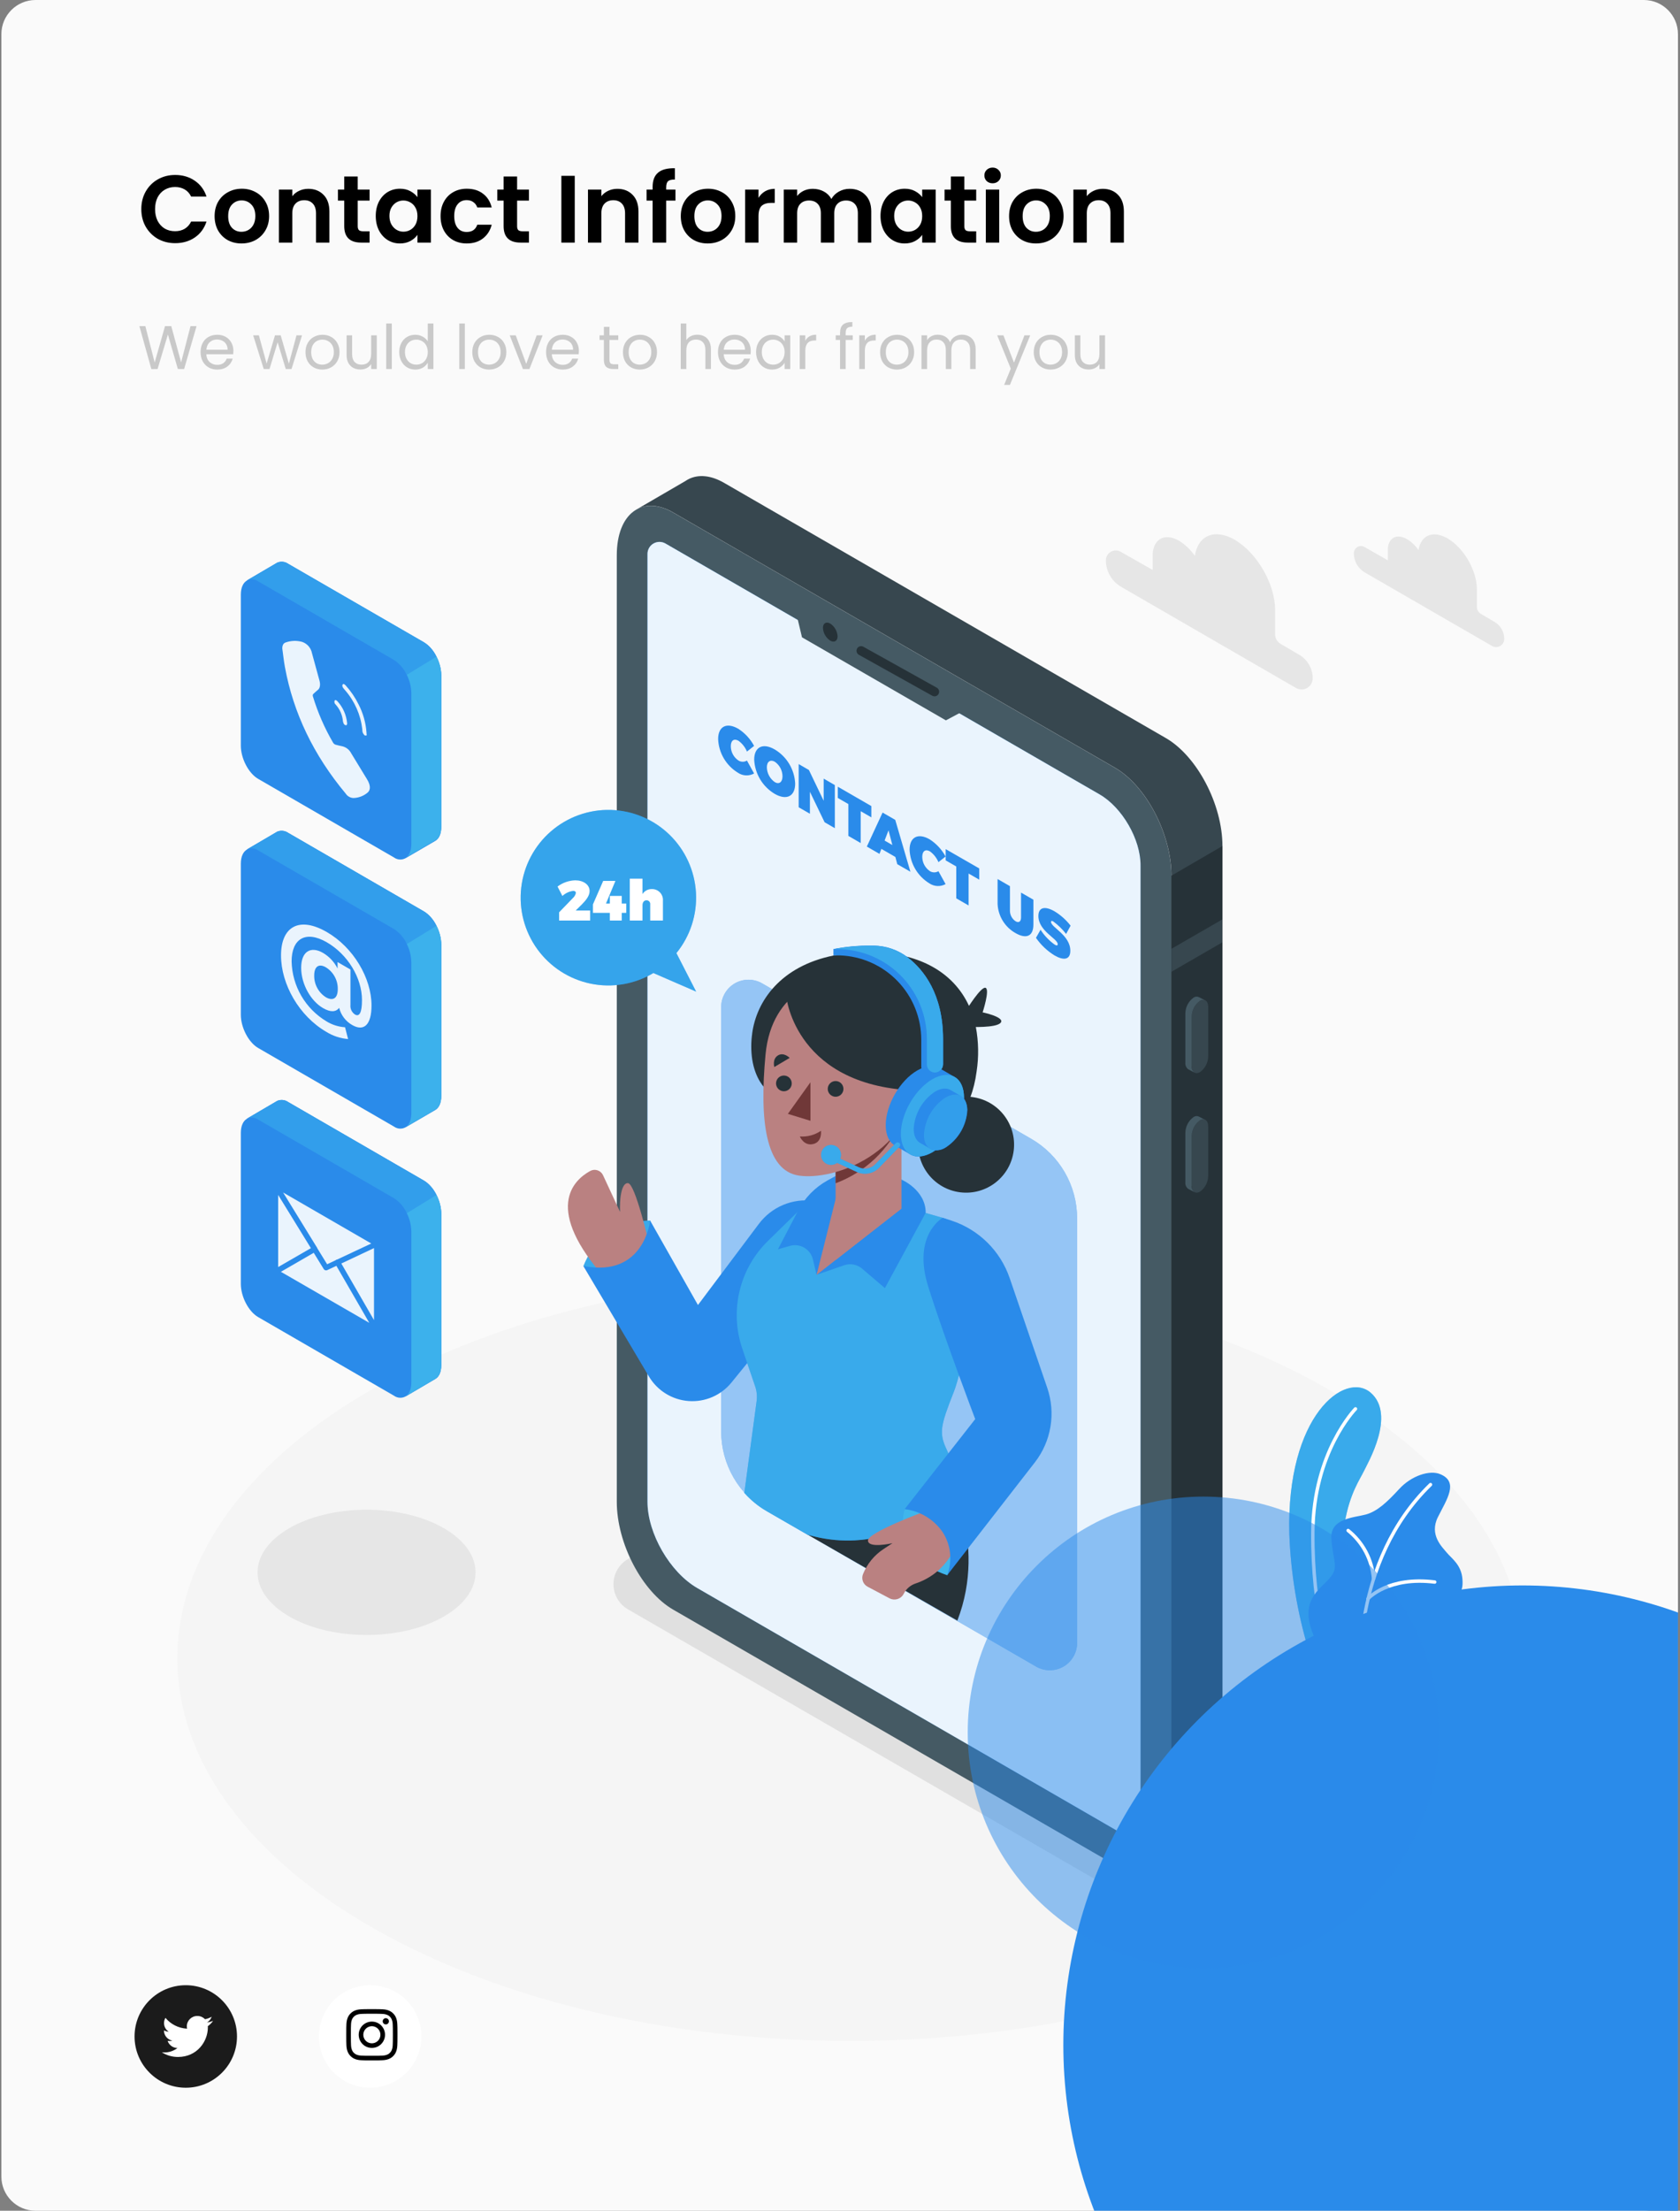 <svg width="492" height="647" viewBox="0 0 492 647" fill="none" xmlns="http://www.w3.org/2000/svg">
<rect x="0" y="0" width="492" height="647" fill="#808080" stroke="none"/>
<g clip-path="url(#clip0_1686_46494)">
<path d="M0.404 10C0.404 4.477 4.881 0 10.404 0H481.404C486.927 0 491.404 4.477 491.404 10V637C491.404 642.523 486.927 647 481.404 647H10.404C4.881 647 0.404 642.523 0.404 637V10Z" fill="#FAFAFA"/>
<path d="M249 597.29C357.828 597.29 446.05 547.173 446.05 485.35C446.05 423.527 357.828 373.41 249 373.41C140.172 373.41 51.95 423.527 51.95 485.35C51.95 547.173 140.172 597.29 249 597.29Z" fill="#F5F5F5"/>
<path d="M331 555.93L183.91 471C182.616 470.255 181.541 469.181 180.794 467.888C180.047 466.595 179.653 465.129 179.653 463.635C179.653 462.142 180.047 460.675 180.794 459.382C181.541 458.089 182.616 457.016 183.91 456.27L198.42 447.12C200.925 445.678 203.764 444.918 206.655 444.918C209.545 444.918 212.385 445.678 214.89 447.12L362 532.06C363.294 532.806 364.368 533.879 365.116 535.172C365.863 536.465 366.256 537.932 366.256 539.425C366.256 540.918 365.863 542.385 365.116 543.678C364.368 544.971 363.294 546.045 362 546.79L347.49 555.93C344.984 557.38 342.14 558.144 339.245 558.144C336.35 558.144 333.506 557.38 331 555.93Z" fill="#E0E0E0"/>
<path d="M107.35 478.5C124.979 478.5 139.27 470.293 139.27 460.17C139.27 450.047 124.979 441.84 107.35 441.84C89.721 441.84 75.43 450.047 75.43 460.17C75.43 470.293 89.721 478.5 107.35 478.5Z" fill="#E6E6E6"/>
<path d="M383.16 482.7L397.16 490.75C397.16 490.75 390.01 468.28 393.82 445.63C395.26 437.07 398.349 432.82 399.429 430.53C400.509 428.24 408.879 414.09 401.429 407.61C393.979 401.13 376.65 414.16 377.59 449.03C378.017 460.444 379.888 471.757 383.16 482.7Z" fill="#2A8BEA"/>
<path opacity="0.5" d="M383.16 482.7L397.16 490.75C397.16 490.75 390.01 468.28 393.82 445.63C395.26 437.07 398.349 432.82 399.429 430.53C400.509 428.24 408.879 414.09 401.429 407.61C393.979 401.13 376.65 414.16 377.59 449.03C378.017 460.444 379.888 471.757 383.16 482.7Z" fill="#48CAED"/>
<path d="M389.67 486.94C389.568 486.942 389.468 486.913 389.384 486.855C389.299 486.798 389.235 486.716 389.2 486.62C389.15 486.47 383.8 471.85 383.97 448.35C384.14 424.85 396.49 412.09 396.61 411.97C396.656 411.923 396.712 411.886 396.772 411.861C396.833 411.835 396.899 411.822 396.965 411.822C397.031 411.822 397.096 411.835 397.157 411.861C397.218 411.886 397.273 411.923 397.32 411.97C397.367 412.017 397.404 412.072 397.429 412.133C397.455 412.194 397.468 412.259 397.468 412.325C397.468 412.391 397.455 412.457 397.429 412.517C397.404 412.578 397.367 412.634 397.32 412.68C397.2 412.8 385.14 425.18 384.97 448.36C384.8 471.54 390.08 486.14 390.14 486.28C390.185 486.405 390.179 486.542 390.122 486.662C390.066 486.782 389.964 486.875 389.84 486.92C389.785 486.937 389.727 486.944 389.67 486.94Z" fill="white"/>
<path d="M388.999 486.14L408.139 497.14C410.133 498.319 412.499 498.703 414.763 498.215C417.028 497.728 419.026 496.405 420.359 494.51C421.626 492.539 422.16 490.185 421.869 487.86C420.949 477.92 416.629 475.63 421.919 471.2C427.209 466.77 428.589 466.46 428.289 462.2C427.989 457.94 425.079 456.08 423.699 454.4C422.319 452.72 418.499 449.2 421.099 444C423.699 438.8 427.249 433.77 421.869 431.47C418.659 430.09 413.309 431.93 409.789 435.75C406.269 439.57 403.369 442.32 399.999 443.24C396.629 444.16 389.609 444.31 389.909 450.12C390.209 455.93 391.749 457.92 390.369 460.51C387.769 465.35 376.459 468.1 388.999 486.14Z" fill="#2A8BEA"/>
<path d="M398.46 492.06C398.335 492.056 398.216 492.007 398.124 491.923C398.032 491.838 397.974 491.724 397.96 491.6C397.96 491.26 395.02 456.94 418.62 434.1C418.717 434.02 418.841 433.979 418.967 433.986C419.093 433.994 419.212 434.049 419.299 434.14C419.386 434.231 419.436 434.351 419.438 434.478C419.44 434.604 419.394 434.726 419.31 434.82C396.05 457.33 398.93 491.17 398.96 491.51C398.971 491.641 398.93 491.771 398.846 491.872C398.761 491.973 398.641 492.037 398.51 492.05L398.46 492.06Z" fill="white"/>
<path d="M402.25 462.52C402.124 462.52 402.002 462.473 401.91 462.388C401.817 462.303 401.76 462.186 401.75 462.06C401.54 459.4 400.791 456.811 399.548 454.451C398.305 452.09 396.594 450.008 394.52 448.33C394.466 448.292 394.42 448.244 394.384 448.188C394.349 448.132 394.325 448.07 394.314 448.005C394.303 447.94 394.305 447.873 394.319 447.809C394.334 447.745 394.361 447.684 394.4 447.63C394.437 447.576 394.484 447.53 394.539 447.495C394.594 447.46 394.655 447.436 394.719 447.425C394.784 447.414 394.85 447.416 394.913 447.43C394.977 447.445 395.037 447.472 395.09 447.51C397.3 449.263 399.123 451.456 400.441 453.951C401.76 456.445 402.546 459.186 402.75 462C402.761 462.134 402.719 462.267 402.633 462.37C402.547 462.472 402.423 462.537 402.29 462.55L402.25 462.52Z" fill="white"/>
<path d="M400.62 468.41C400.499 468.411 400.382 468.369 400.29 468.29C400.191 468.202 400.13 468.078 400.12 467.945C400.111 467.813 400.154 467.682 400.24 467.58C400.48 467.3 406.39 460.78 420.24 462.51C420.371 462.528 420.49 462.596 420.57 462.701C420.651 462.806 420.687 462.939 420.67 463.07C420.652 463.202 420.584 463.322 420.479 463.404C420.375 463.486 420.242 463.524 420.11 463.51C406.81 461.84 401.04 468.18 400.98 468.24C400.934 468.291 400.879 468.332 400.817 468.362C400.755 468.391 400.688 468.407 400.62 468.41Z" fill="white"/>
<path d="M326.52 545.78L197.16 471.09C188.03 465.82 180.63 451.68 180.63 439.51V162.51C180.63 150.34 188.03 144.75 197.16 150.02L326.52 224.71C335.65 229.98 343.05 244.12 343.05 256.29V533.29C343.05 545.45 335.65 551.05 326.52 545.78Z" fill="#455A64"/>
<path d="M341.42 216L212.05 141.31C208.15 139.06 204.57 138.8 201.74 140.18C201.394 140.353 201.06 140.551 200.74 140.77L186.24 149.2C189.16 147.45 192.98 147.58 197.17 150L326.53 224.69C335.66 229.96 343.06 244.1 343.06 256.27V533.27C343.06 539.71 340.99 544.27 337.69 546.43L352 538.1C355.65 536.16 358 531.41 358 524.6V247.6C358 235.41 350.55 221.27 341.42 216Z" fill="#37474F"/>
<path d="M343.05 256.27V533.27C343.05 539.71 340.98 544.27 337.68 546.43L352 538.1C355.65 536.16 358 531.41 358 524.6V247.6L343.1 256.25L343.05 256.27Z" fill="#263238"/>
<path d="M357.95 269.09L343.05 277.69V284.41L357.95 275.8V269.09Z" fill="#37474F"/>
<path d="M351.42 313.78C350.09 314.55 349.01 313.73 349.01 311.96V297.51C349.023 296.607 349.248 295.719 349.667 294.918C350.085 294.118 350.686 293.427 351.42 292.9C352.75 292.13 353.83 292.9 353.83 294.72V309.17C353.816 310.073 353.591 310.961 353.173 311.761C352.754 312.562 352.154 313.253 351.42 313.78Z" fill="#37474F"/>
<path d="M349 312V297.51C349.014 296.607 349.239 295.719 349.657 294.918C350.076 294.118 350.676 293.426 351.41 292.9C351.63 292.746 351.885 292.653 352.152 292.628C352.418 292.604 352.687 292.649 352.93 292.76L351.12 291.83C350.873 291.711 350.598 291.659 350.324 291.68C350.05 291.701 349.787 291.794 349.56 291.95C348.826 292.477 348.224 293.168 347.804 293.968C347.384 294.768 347.157 295.656 347.14 296.56V311C347.103 311.365 347.158 311.733 347.302 312.07C347.445 312.408 347.672 312.704 347.96 312.93L349.85 313.93C349.549 313.713 349.312 313.42 349.163 313.081C349.013 312.741 348.957 312.368 349 312Z" fill="#455A64"/>
<path d="M351.42 348.75C350.09 349.52 349.01 348.75 349.01 346.93V332.48C349.024 331.577 349.249 330.69 349.668 329.889C350.086 329.089 350.686 328.397 351.42 327.87C352.75 327.1 353.83 327.87 353.83 329.7V344.14C353.818 345.044 353.593 345.932 353.175 346.733C352.756 347.533 352.155 348.224 351.42 348.75Z" fill="#37474F"/>
<path d="M349 346.93V332.48C349.014 331.577 349.24 330.69 349.658 329.889C350.076 329.089 350.676 328.397 351.41 327.87C351.63 327.719 351.886 327.627 352.152 327.603C352.418 327.578 352.685 327.622 352.93 327.73L351.12 326.79C350.874 326.666 350.598 326.611 350.323 326.632C350.048 326.653 349.784 326.749 349.56 326.91C348.823 327.435 348.221 328.126 347.8 328.926C347.38 329.727 347.154 330.616 347.14 331.52V346C347.101 346.365 347.156 346.733 347.3 347.071C347.443 347.409 347.67 347.704 347.96 347.93L349.85 348.93C349.537 348.708 349.291 348.404 349.141 348.05C348.991 347.697 348.942 347.309 349 346.93Z" fill="#455A64"/>
<path d="M322 232.48L194.88 159.06C194.35 158.755 193.748 158.594 193.136 158.593C192.524 158.591 191.923 158.75 191.391 159.054C190.859 159.357 190.416 159.794 190.105 160.321C189.795 160.849 189.628 161.448 189.62 162.06V439.51C189.62 448.77 196.19 460.14 204.21 464.77L328.21 536.4C328.798 536.738 329.465 536.916 330.143 536.916C330.822 536.915 331.488 536.736 332.076 536.397C332.663 536.058 333.151 535.57 333.491 534.982C333.83 534.395 334.009 533.729 334.01 533.05V253.31C334.06 245.67 328.64 236.3 322 232.48Z" fill="#2A8BEA"/>
<path opacity="0.9" d="M322 232.48L194.88 159.06C194.35 158.755 193.748 158.594 193.136 158.593C192.524 158.591 191.923 158.75 191.391 159.054C190.859 159.357 190.416 159.794 190.105 160.321C189.795 160.849 189.628 161.448 189.62 162.06V439.51C189.62 448.77 196.19 460.14 204.21 464.77L328.21 536.4C328.798 536.738 329.465 536.916 330.143 536.916C330.822 536.915 331.488 536.736 332.076 536.397C332.663 536.058 333.151 535.57 333.491 534.982C333.83 534.395 334.009 533.729 334.01 533.05V253.31C334.06 245.67 328.64 236.3 322 232.48Z" fill="white"/>
<path d="M232.899 178.23L234.869 186.52L277.009 210.82L284.289 206.94L232.899 178.23Z" fill="#455A64"/>
<path d="M245.29 186.24C245.29 187.62 244.29 188.17 243.13 187.49C242.507 187.077 241.99 186.523 241.62 185.873C241.25 185.224 241.038 184.497 241 183.75C241 182.38 242 181.82 243.16 182.51C243.783 182.921 244.3 183.473 244.67 184.121C245.04 184.769 245.252 185.495 245.29 186.24Z" fill="#263238"/>
<path d="M273.68 203.79C273.45 203.788 273.223 203.73 273.02 203.62L251.5 191.62C251.196 191.442 250.974 191.151 250.882 190.812C250.789 190.472 250.833 190.109 251.004 189.801C251.175 189.493 251.459 189.264 251.797 189.163C252.134 189.062 252.498 189.097 252.81 189.26L274.34 201.26C274.602 201.406 274.808 201.634 274.926 201.909C275.043 202.184 275.066 202.491 274.991 202.781C274.915 203.071 274.745 203.327 274.508 203.51C274.271 203.692 273.98 203.791 273.68 203.79Z" fill="#263238"/>
<path d="M216.28 216.8C214.97 216.04 214.02 216.7 214.02 218.37C214.02 219.205 214.226 220.027 214.62 220.763C215.014 221.5 215.584 222.127 216.28 222.59C216.652 222.816 217.079 222.935 217.515 222.935C217.95 222.935 218.377 222.816 218.75 222.59L220.84 226.37C220.104 226.776 219.271 226.969 218.432 226.928C217.593 226.888 216.782 226.615 216.09 226.14C214.392 225.101 212.976 223.66 211.968 221.943C210.96 220.227 210.39 218.289 210.31 216.3C210.31 212.59 212.8 211.3 216.23 213.3C218.167 214.547 219.753 216.268 220.84 218.3L218.75 219.96C218.234 218.699 217.379 217.605 216.28 216.8Z" fill="#2A8BEA"/>
<path d="M232.87 229.33C232.87 233.07 230.34 234.33 226.87 232.33C225.124 231.286 223.662 229.827 222.615 228.083C221.569 226.338 220.969 224.362 220.87 222.33C220.87 218.59 223.4 217.33 226.87 219.33C228.621 220.369 230.086 221.827 231.133 223.572C232.18 225.318 232.777 227.296 232.87 229.33ZM224.58 224.56C224.598 225.418 224.819 226.261 225.226 227.017C225.633 227.773 226.213 228.422 226.92 228.91C228.16 229.63 229.16 228.91 229.16 227.21C229.157 226.371 228.951 225.544 228.562 224.801C228.172 224.058 227.609 223.42 226.92 222.94C225.66 222.21 224.58 222.83 224.58 224.56Z" fill="#2A8BEA"/>
<path d="M236.899 225.36L241.219 234.36V227.88L244.489 229.77V242.38L241.489 240.64L237.189 231.72V238.16L233.899 236.26V223.62L236.899 225.36Z" fill="#2A8BEA"/>
<path d="M255.18 235.91V239.21L252.06 237.41V246.73L248.45 244.64V235.32L245.35 233.53V230.24L255.18 235.91Z" fill="#2A8BEA"/>
<path d="M262.22 250.81L258.12 248.44L257.56 249.9L253.86 247.76L258.47 237.81L262.18 239.95L266.62 255.13L262.77 252.91L262.22 250.81ZM261.33 247.31L260.21 243L259.06 246L261.33 247.31Z" fill="#2A8BEA"/>
<path d="M272.35 249.17C271.04 248.42 270.09 249.07 270.09 250.75C270.092 251.585 270.299 252.406 270.693 253.142C271.087 253.878 271.656 254.506 272.35 254.97C272.725 255.194 273.153 255.312 273.59 255.312C274.026 255.312 274.455 255.194 274.83 254.97L276.92 258.75C276.181 259.151 275.347 259.342 274.508 259.301C273.668 259.261 272.856 258.99 272.16 258.52C270.461 257.48 269.044 256.037 268.036 254.319C267.028 252.601 266.459 250.661 266.38 248.67C266.38 244.96 268.88 243.67 272.3 245.67C274.234 246.923 275.823 248.643 276.92 250.67L274.83 252.32C274.303 251.065 273.446 249.977 272.35 249.17Z" fill="#2A8BEA"/>
<path d="M286.78 254.16V257.45L283.66 255.65V265L280.05 262.91V253.59L276.95 251.8V248.51L286.78 254.16Z" fill="#2A8BEA"/>
<path d="M297.449 269.64C298.339 270.15 299.019 269.75 299.019 268.5V261.23L302.639 263.31V270.58C302.639 273.93 300.639 274.93 297.439 273.1C295.898 272.244 294.602 271.006 293.676 269.506C292.749 268.005 292.224 266.292 292.149 264.53V257.26L295.769 259.35V266.62C295.783 267.222 295.944 267.811 296.236 268.338C296.529 268.864 296.945 269.311 297.449 269.64Z" fill="#2A8BEA"/>
<path d="M308.47 269.68C308.06 269.45 307.8 269.44 307.8 269.82C307.8 271.4 313.45 273.68 313.45 278.25C313.45 281.05 311.32 281.06 308.86 279.64C306.697 278.315 304.834 276.554 303.39 274.47L304.73 272.11C305.829 273.813 307.241 275.292 308.89 276.47C309.42 276.78 309.76 276.78 309.76 276.33C309.76 274.69 304.1 272.51 304.1 268.08C304.1 265.56 305.94 265.08 308.78 266.68C310.609 267.787 312.219 269.22 313.53 270.91L312.22 273.33C311.138 271.952 309.876 270.724 308.47 269.68Z" fill="#2A8BEA"/>
<path d="M198.09 278.94C202.148 273.957 204.19 267.634 203.815 261.218C203.439 254.803 200.673 248.762 196.062 244.286C191.45 239.81 185.329 237.225 178.905 237.04C172.482 236.856 166.222 239.086 161.362 243.29C156.502 247.494 153.394 253.367 152.651 259.75C151.908 266.133 153.584 272.563 157.349 277.771C161.114 282.979 166.695 286.587 172.989 287.882C179.283 289.178 185.835 288.068 191.35 284.77L203.87 290.21L198.09 278.94Z" fill="#2A8BEA"/>
<path opacity="0.4" d="M198.09 278.94C202.148 273.957 204.19 267.634 203.815 261.218C203.439 254.803 200.673 248.762 196.062 244.286C191.45 239.81 185.329 237.225 178.905 237.04C172.482 236.856 166.222 239.086 161.362 243.29C156.502 247.494 153.394 253.367 152.651 259.75C151.908 266.133 153.584 272.563 157.349 277.771C161.114 282.979 166.695 286.587 172.989 287.882C179.283 289.178 185.835 288.068 191.35 284.77L203.87 290.21L198.09 278.94Z" fill="#48CAED"/>
<path d="M168.65 261.34C168.65 260.95 168.37 260.73 167.86 260.73C166.677 260.885 165.572 261.406 164.7 262.22L163.28 259.46C164.775 258.335 166.581 257.7 168.45 257.64C170.85 257.64 172.67 258.9 172.67 260.78C172.67 262.12 171.67 263.41 170.39 264.7L168.6 266.47H172.83V269.41H163.74V267L167.79 262.81C168.226 262.424 168.528 261.909 168.65 261.34Z" fill="white"/>
<path d="M180.23 257.81L177.47 264.43H178.6V262.2H182.08V264.43H183.4V267.16H182.08V269.41H178.6V267.16H173.65V264.68L176.65 257.81H180.23Z" fill="white"/>
<path d="M194.14 263.64V269.41H190.42V264.71C190.442 264.557 190.43 264.401 190.386 264.253C190.342 264.105 190.267 263.968 190.166 263.851C190.064 263.735 189.939 263.641 189.798 263.577C189.658 263.513 189.505 263.48 189.35 263.48C188.62 263.48 188.16 264.05 188.16 264.93V269.41H184.44V257.15H188.16V261.66C188.451 261.2 188.857 260.824 189.337 260.568C189.818 260.312 190.356 260.185 190.9 260.2C191.346 260.189 191.79 260.271 192.201 260.443C192.613 260.614 192.984 260.871 193.29 261.196C193.595 261.52 193.829 261.906 193.976 262.327C194.122 262.748 194.179 263.196 194.14 263.64Z" fill="white"/>
<path d="M315.44 356.56V480.81C315.442 482.215 315.074 483.596 314.373 484.814C313.672 486.032 312.662 487.043 311.445 487.747C310.229 488.45 308.848 488.821 307.443 488.822C306.038 488.822 304.657 488.452 303.44 487.75L236.52 449.11L224.66 442.27C220.576 439.908 217.184 436.516 214.822 432.433C212.46 428.349 211.211 423.717 211.2 419V294.74C211.198 293.335 211.566 291.954 212.268 290.736C212.969 289.518 213.979 288.506 215.195 287.803C216.412 287.099 217.792 286.729 219.197 286.728C220.603 286.728 221.983 287.097 223.2 287.8L302 333.29C306.086 335.648 309.479 339.039 311.838 343.124C314.197 347.209 315.44 351.843 315.44 356.56Z" fill="#2A8BEA"/>
<path opacity="0.5" d="M315.44 356.56V480.81C315.442 482.215 315.074 483.596 314.373 484.814C313.672 486.032 312.662 487.043 311.445 487.747C310.229 488.45 308.848 488.821 307.443 488.822C306.038 488.822 304.657 488.452 303.44 487.75L236.52 449.11L224.66 442.27C220.576 439.908 217.184 436.516 214.822 432.433C212.46 428.349 211.211 423.717 211.2 419V294.74C211.198 293.335 211.566 291.954 212.268 290.736C212.969 289.518 213.979 288.506 215.195 287.803C216.412 287.099 217.792 286.729 219.197 286.728C220.603 286.728 221.983 287.097 223.2 287.8L302 333.29C306.086 335.648 309.479 339.039 311.838 343.124C314.197 347.209 315.44 351.843 315.44 356.56Z" fill="white"/>
<path d="M276.89 430.08C276.89 430.08 289.42 450.86 280.37 474.29L236.49 449.11L276.89 430.08Z" fill="#263238"/>
<path d="M296.873 336.717C297.821 329.016 292.347 322.004 284.646 321.055C276.944 320.107 269.932 325.581 268.984 333.283C268.035 340.984 273.51 347.996 281.211 348.945C288.913 349.893 295.925 344.419 296.873 336.717Z" fill="#263238"/>
<path d="M283 295.59C283 295.59 287.31 288.59 288.63 289.1C289.95 289.61 287.77 296.28 287.77 296.28C287.77 296.28 294.29 297.64 293.08 299.28C291.87 300.92 283.9 300.53 283.9 300.53L283 295.59Z" fill="#263238"/>
<path d="M286 313.63C283 336.17 264 336.17 264 336.17L224.2 318.65C224.2 318.65 221.2 316.02 220.28 309.98C219.927 307.506 219.927 304.994 220.28 302.52C220.28 302.52 220.28 302.47 220.28 302.45C221.55 292.97 228.64 282.78 244.08 279.65C247.464 278.967 250.909 278.632 254.36 278.65C256.03 278.644 257.699 278.727 259.36 278.9C271.36 280.08 279.77 285.68 283.78 294.39C284.682 296.356 285.353 298.42 285.78 300.54C286.594 304.859 286.669 309.286 286 313.63Z" fill="#263238"/>
<path d="M190.45 357.23C190.45 357.23 176.32 356.74 170.88 370.51C170.88 370.51 176.88 374.56 184.75 370.51C192.62 366.46 190.45 357.23 190.45 357.23Z" fill="#2A8BEA"/>
<path opacity="0.5" d="M190.45 357.23C190.45 357.23 176.32 356.74 170.88 370.51C170.88 370.51 176.88 374.56 184.75 370.51C192.62 366.46 190.45 357.23 190.45 357.23Z" fill="#48CAED"/>
<path d="M190.05 363.86C190.05 363.86 186.05 346.48 183.94 346.27C181.83 346.06 181.42 351.57 181.59 354.68L176.59 343.92C176.432 343.586 176.206 343.287 175.928 343.043C175.65 342.8 175.324 342.615 174.972 342.502C174.62 342.388 174.248 342.348 173.88 342.384C173.511 342.42 173.154 342.531 172.83 342.71C167.83 345.46 159.06 353.82 177.55 374.49L190.05 363.86Z" fill="#BA8181"/>
<path d="M241.25 351.84L238.25 351.45C235.227 351.049 232.151 351.46 229.339 352.641C226.527 353.822 224.08 355.73 222.25 358.17L204.4 381.93L190.4 357.23C190.4 357.23 188.72 374.03 170.83 370.51L190.04 402.84C191.256 404.887 192.948 406.609 194.973 407.862C196.997 409.114 199.294 409.859 201.668 410.032C204.043 410.206 206.424 409.804 208.609 408.86C210.794 407.916 212.719 406.458 214.22 404.61L230.66 384.4L241.25 351.84Z" fill="#2A8BEA"/>
<path d="M279.35 407.29C275.35 417.43 274.91 419.41 277.35 424.48C279.049 428.224 280.389 432.122 281.35 436.12C281.35 436.12 262.81 456.9 236.42 449.12L224.56 442.28C222.094 440.858 219.872 439.048 217.98 436.92L221.59 410C221.772 408.583 221.628 407.143 221.17 405.79L217.38 394.68C215.531 389.254 215.255 383.414 216.586 377.838C217.917 372.262 220.799 367.176 224.9 363.17L237.64 350.72L271.1 355L276.1 356.43C279.373 357.377 282.195 359.473 284.047 362.333C285.899 365.193 286.656 368.626 286.18 372C284.54 383.8 281.86 400.92 279.35 407.29Z" fill="#2A8BEA"/>
<path opacity="0.5" d="M279.35 407.29C275.35 417.43 274.91 419.41 277.35 424.48C279.049 428.224 280.389 432.122 281.35 436.12C281.35 436.12 262.81 456.9 236.42 449.12L224.56 442.28C222.094 440.858 219.872 439.048 217.98 436.92L221.59 410C221.772 408.583 221.628 407.143 221.17 405.79L217.38 394.68C215.531 389.254 215.255 383.414 216.586 377.838C217.917 372.262 220.799 367.176 224.9 363.17L237.64 350.72L271.1 355L276.1 356.43C279.373 357.377 282.195 359.473 284.047 362.333C285.899 365.193 286.656 368.626 286.18 372C284.54 383.8 281.86 400.92 279.35 407.29Z" fill="#48CAED"/>
<path d="M259.17 377L252.47 371.29C251.761 370.683 250.905 370.271 249.988 370.096C249.071 369.921 248.124 369.988 247.24 370.29L239.14 373.08L238.05 368.54C237.88 367.834 237.569 367.169 237.135 366.586C236.701 366.004 236.153 365.515 235.526 365.149C234.898 364.784 234.202 364.55 233.481 364.46C232.76 364.371 232.028 364.429 231.33 364.63L227.82 365.63L233.76 354.25C235.7 350.544 238.687 347.49 242.35 345.47L244.68 344.19L263.93 345.19C263.93 345.19 271.1 348.19 271.1 354.94L259.17 376.94" fill="#2A8BEA"/>
<path d="M264.01 353.72L244.71 368.76V320.87H264.01V353.72Z" fill="#BA8181"/>
<path d="M245.011 349.77L239.141 373.12L263.931 353.72L245.011 349.77Z" fill="#BA8181"/>
<path d="M244.71 346.3C249.002 344.706 252.925 342.257 256.241 339.101C259.557 335.945 262.197 332.148 264 327.94V320.87H244.7L244.71 346.3Z" fill="#703838"/>
<path d="M248.87 285.38C241.55 285.38 225.991 289.46 224.191 308.62C222.391 327.78 224.13 342.62 234.01 344.06C243.89 345.5 266.85 338.33 269.93 313.53C273.01 288.73 256 285.38 248.87 285.38Z" fill="#BA8181"/>
<path d="M237.35 316.73V328.02L230.73 325.99L237.35 316.73Z" fill="#703838"/>
<path d="M244.71 320.98C245.98 320.98 247.01 319.95 247.01 318.68C247.01 317.41 245.98 316.38 244.71 316.38C243.44 316.38 242.41 317.41 242.41 318.68C242.41 319.95 243.44 320.98 244.71 320.98Z" fill="#263238"/>
<path d="M231.87 317.08C231.869 317.534 231.732 317.978 231.478 318.355C231.224 318.732 230.864 319.025 230.444 319.198C230.023 319.37 229.561 319.414 229.116 319.325C228.67 319.235 228.261 319.015 227.941 318.693C227.62 318.371 227.402 317.961 227.314 317.515C227.226 317.069 227.272 316.607 227.447 316.188C227.621 315.768 227.916 315.409 228.294 315.157C228.672 314.905 229.116 314.77 229.57 314.77C229.873 314.77 230.173 314.83 230.453 314.946C230.733 315.062 230.987 315.233 231.2 315.447C231.414 315.662 231.583 315.917 231.698 316.197C231.813 316.477 231.872 316.777 231.87 317.08Z" fill="#263238"/>
<path d="M226.76 312.28L231.26 309.61C231.26 309.61 229.54 307.82 227.82 308.89C226.1 309.96 226.76 312.28 226.76 312.28Z" fill="#263238"/>
<path d="M234.24 332.6C236.432 332.76 238.613 332.175 240.43 330.94C240.43 330.94 240.86 334.21 238.12 334.83C235.38 335.45 234.24 332.6 234.24 332.6Z" fill="#703838"/>
<path d="M230.311 291.9C230.311 291.9 233.061 318.35 269.031 319.18C269.031 319.18 279.901 292.89 258.421 284.35C236.941 275.81 230.311 291.9 230.311 291.9Z" fill="#263238"/>
<path d="M279.621 315.22L275.201 312.66C273.521 311.66 271.201 311.8 268.631 313.28C263.531 316.22 259.391 323.39 259.391 329.28C259.391 332.23 260.391 334.28 262.111 335.28L266.451 337.78L266.701 337.92L266.851 338.01C268.491 338.81 270.681 338.62 273.091 337.23C278.191 334.23 282.331 327.12 282.331 321.23C282.301 318.25 281.271 316.19 279.621 315.22Z" fill="#2A8BEA"/>
<path d="M279.586 330.282C283.192 324.035 283.192 317.284 279.586 315.202C275.98 313.12 270.133 316.495 266.526 322.742C262.92 328.988 262.92 335.74 266.526 337.822C270.132 339.904 275.979 336.528 279.586 330.282Z" fill="#2A8BEA"/>
<path opacity="0.5" d="M279.586 330.282C283.192 324.035 283.192 317.284 279.586 315.202C275.98 313.12 270.133 316.495 266.526 322.742C262.92 328.988 262.92 335.74 266.526 337.822C270.132 339.904 275.979 336.528 279.586 330.282Z" fill="#48CAED"/>
<path d="M281.39 320.77L278.39 319.02C277.25 318.34 275.66 318.43 273.9 319.44C272.062 320.642 270.532 322.259 269.434 324.161C268.336 326.063 267.701 328.197 267.58 330.39C267.58 332.39 268.29 333.82 269.44 334.48L272.44 336.19C272.493 336.229 272.55 336.262 272.61 336.29L272.71 336.35C273.413 336.617 274.171 336.707 274.917 336.613C275.663 336.519 276.375 336.243 276.99 335.81C278.827 334.609 280.357 332.994 281.454 331.094C282.552 329.193 283.188 327.061 283.31 324.87C283.23 322.84 282.53 321.43 281.39 320.77Z" fill="#2A8BEA"/>
<path d="M283.23 324.85C283.108 327.041 282.472 329.173 281.374 331.073C280.277 332.974 278.747 334.589 276.91 335.79C273.41 337.79 270.58 336.17 270.58 332.14C270.699 329.947 271.334 327.813 272.434 325.911C273.534 324.01 275.068 322.396 276.91 321.2C280.4 319.18 283.23 320.81 283.23 324.85Z" fill="#2A8BEA"/>
<path opacity="0.3" d="M283.23 324.85C283.108 327.041 282.472 329.173 281.374 331.073C280.277 332.974 278.747 334.589 276.91 335.79C273.41 337.79 270.58 336.17 270.58 332.14C270.699 329.947 271.334 327.813 272.434 325.911C273.534 324.01 275.068 322.396 276.91 321.2C280.4 319.18 283.23 320.81 283.23 324.85Z" fill="#48CAED"/>
<path d="M265.89 280.22C263.024 278.006 259.512 276.787 255.89 276.75H255C251.332 276.71 247.67 277.046 244.07 277.75C244.73 277.75 245.39 277.75 246.07 277.75H244.07V279.61H245.93C252.341 279.828 258.415 282.53 262.869 287.145C267.324 291.76 269.809 297.926 269.8 304.34V312.21C269.8 312.521 269.865 312.829 269.991 313.113C270.118 313.397 270.302 313.652 270.533 313.86C270.764 314.069 271.037 314.226 271.332 314.323C271.628 314.419 271.941 314.452 272.25 314.42H272.48L274.48 313.8C274.347 313.842 274.21 313.869 274.07 313.88C274.667 313.799 275.212 313.502 275.603 313.044C275.994 312.587 276.203 312.002 276.19 311.4V304.1C276.17 290.89 270.46 283.79 265.89 280.22Z" fill="#2A8BEA"/>
<path d="M253.301 343.51C252.476 343.51 251.661 343.333 250.911 342.99L244.661 340.1C244.563 340.065 244.473 340.01 244.398 339.939C244.323 339.867 244.263 339.781 244.222 339.686C244.182 339.59 244.162 339.487 244.163 339.383C244.165 339.279 244.188 339.177 244.231 339.083C244.274 338.988 244.336 338.904 244.413 338.834C244.491 338.765 244.582 338.713 244.68 338.681C244.779 338.648 244.883 338.637 244.987 338.647C245.09 338.657 245.19 338.689 245.281 338.74L251.531 341.63C252.328 342.001 253.221 342.113 254.085 341.952C254.949 341.79 255.741 341.363 256.351 340.73L262.351 334.53C262.491 334.389 262.682 334.311 262.881 334.311C263.079 334.311 263.27 334.389 263.411 334.53C263.549 334.672 263.626 334.862 263.626 335.06C263.626 335.258 263.549 335.448 263.411 335.59L257.411 341.79C256.877 342.338 256.237 342.773 255.531 343.069C254.825 343.364 254.066 343.514 253.301 343.51Z" fill="#2A8BEA"/>
<path opacity="0.5" d="M253.301 343.51C252.476 343.51 251.661 343.333 250.911 342.99L244.661 340.1C244.563 340.065 244.473 340.01 244.398 339.939C244.323 339.867 244.263 339.781 244.222 339.686C244.182 339.59 244.162 339.487 244.163 339.383C244.165 339.279 244.188 339.177 244.231 339.083C244.274 338.988 244.336 338.904 244.413 338.834C244.491 338.765 244.582 338.713 244.68 338.681C244.779 338.648 244.883 338.637 244.987 338.647C245.09 338.657 245.19 338.689 245.281 338.74L251.531 341.63C252.328 342.001 253.221 342.113 254.085 341.952C254.949 341.79 255.741 341.363 256.351 340.73L262.351 334.53C262.491 334.389 262.682 334.311 262.881 334.311C263.079 334.311 263.27 334.389 263.411 334.53C263.549 334.672 263.626 334.862 263.626 335.06C263.626 335.258 263.549 335.448 263.411 335.59L257.411 341.79C256.877 342.338 256.237 342.773 255.531 343.069C254.825 343.364 254.066 343.514 253.301 343.51Z" fill="#48CAED"/>
<path d="M246.3 338C246.3 338.578 246.129 339.142 245.808 339.622C245.487 340.103 245.031 340.477 244.497 340.698C243.964 340.919 243.377 340.977 242.81 340.864C242.244 340.751 241.724 340.473 241.315 340.065C240.907 339.656 240.629 339.136 240.516 338.57C240.403 338.003 240.461 337.416 240.682 336.883C240.903 336.349 241.278 335.893 241.758 335.572C242.238 335.251 242.802 335.08 243.38 335.08C244.154 335.08 244.897 335.388 245.445 335.935C245.992 336.483 246.3 337.226 246.3 338Z" fill="#2A8BEA"/>
<path opacity="0.5" d="M246.3 338C246.3 338.578 246.129 339.142 245.808 339.622C245.487 340.103 245.031 340.477 244.497 340.698C243.964 340.919 243.377 340.977 242.81 340.864C242.244 340.751 241.724 340.473 241.315 340.065C240.907 339.656 240.629 339.136 240.516 338.57C240.403 338.003 240.461 337.416 240.682 336.883C240.903 336.349 241.278 335.893 241.758 335.572C242.238 335.251 242.802 335.08 243.38 335.08C244.154 335.08 244.897 335.388 245.445 335.935C245.992 336.483 246.3 337.226 246.3 338Z" fill="#48CAED"/>
<path d="M276.17 304.1V311.4C276.183 312.002 275.974 312.587 275.583 313.044C275.192 313.502 274.646 313.799 274.05 313.88C273.721 313.915 273.388 313.88 273.072 313.778C272.757 313.676 272.467 313.509 272.221 313.287C271.975 313.065 271.778 312.794 271.643 312.492C271.509 312.189 271.44 311.861 271.44 311.53V304.1C271.446 300.554 270.734 297.043 269.348 293.78C267.961 290.516 265.929 287.566 263.373 285.108C260.817 282.65 257.79 280.735 254.474 279.477C251.159 278.22 247.623 277.646 244.08 277.79C247.68 277.086 251.342 276.75 255.01 276.79H255.88C259.502 276.827 263.013 278.046 265.88 280.26C270.46 283.79 276.17 290.89 276.17 304.1Z" fill="#2A8BEA"/>
<path opacity="0.5" d="M276.17 304.1V311.4C276.183 312.002 275.974 312.587 275.583 313.044C275.192 313.502 274.646 313.799 274.05 313.88C273.721 313.915 273.388 313.88 273.072 313.778C272.757 313.676 272.467 313.509 272.221 313.287C271.975 313.065 271.778 312.794 271.643 312.492C271.509 312.189 271.44 311.861 271.44 311.53V304.1C271.446 300.554 270.734 297.043 269.348 293.78C267.961 290.516 265.929 287.566 263.373 285.108C260.817 282.65 257.79 280.735 254.474 279.477C251.159 278.22 247.623 277.646 244.08 277.79C247.68 277.086 251.342 276.75 255.01 276.79H255.88C259.502 276.827 263.013 278.046 265.88 280.26C270.46 283.79 276.17 290.89 276.17 304.1Z" fill="#48CAED"/>
<path d="M264.931 441.67C264.931 441.67 260.091 455 277.391 461C277.391 461 283.041 452.7 277.391 445.91C271.741 439.12 264.931 441.67 264.931 441.67Z" fill="#2A8BEA"/>
<path opacity="0.7" d="M264.931 441.67C264.931 441.67 260.091 455 277.391 461C277.391 461 283.041 452.7 277.391 445.91C271.741 439.12 264.931 441.67 264.931 441.67Z" fill="#48CAED"/>
<path d="M271 442.28C271 442.28 254.1 448.47 254.19 450.87C254.28 453.27 261.37 451.63 261.37 451.63L258.78 453.33C256.053 455.11 253.94 457.687 252.73 460.71C252.466 461.377 252.457 462.117 252.704 462.79C252.951 463.464 253.438 464.022 254.07 464.36L260.49 467.76C260.853 467.952 261.25 468.07 261.659 468.106C262.068 468.142 262.48 468.096 262.87 467.97C263.261 467.844 263.622 467.641 263.933 467.373C264.244 467.105 264.498 466.778 264.68 466.41C265.038 465.703 265.533 465.074 266.135 464.559C266.737 464.044 267.436 463.653 268.19 463.41C271.68 462.25 278.19 458.91 280.8 449.77L271 442.28Z" fill="#BA8181"/>
<path d="M276.071 356.41C276.071 356.41 267.071 361.41 271.851 376.59C276.631 391.77 285.601 415.32 285.601 415.32L264.931 441.67C267.139 441.936 269.266 442.665 271.174 443.809C273.081 444.954 274.726 446.487 276.001 448.31C277.222 450.163 277.985 452.281 278.226 454.487C278.468 456.694 278.182 458.926 277.391 461L303.051 428C305.424 424.95 306.999 421.357 307.635 417.546C308.27 413.734 307.946 409.825 306.691 406.17L295.691 374.05C294.346 370.126 292.112 366.567 289.162 363.651C286.213 360.735 282.629 358.54 278.691 357.24L276.071 356.41Z" fill="#2A8BEA"/>
<path d="M124.15 266.74L84.38 243.74C83.923 243.423 83.393 243.225 82.84 243.164C82.286 243.102 81.726 243.18 81.21 243.39C81.102 243.44 80.998 243.5 80.9 243.57L72.25 248.64H72.31C71.22 249.26 70.53 250.7 70.53 252.76V297C70.53 300.74 72.8 305.09 75.61 306.71L115.38 329.71C115.885 330.075 116.486 330.284 117.108 330.31C117.73 330.337 118.346 330.18 118.88 329.86C118.853 329.871 118.829 329.888 118.81 329.91L127.4 324.91C128.52 324.31 129.23 322.85 129.23 320.76V276.45C129.23 272.71 127 268.36 124.15 266.74Z" fill="#2A8BEA"/>
<path d="M127.81 270.93C127.005 269.219 125.737 267.767 124.15 266.74L84.38 243.74C83.922 243.423 83.393 243.225 82.839 243.164C82.286 243.102 81.726 243.18 81.21 243.39C81.101 243.44 80.998 243.5 80.9 243.57L72.25 248.64C72.779 248.37 73.372 248.25 73.965 248.294C74.558 248.338 75.127 248.544 75.61 248.89L115.38 271.89C117.021 272.963 118.322 274.483 119.13 276.27L127.81 270.93Z" fill="#2A8BEA"/>
<path d="M120.461 325.82C120.461 327.82 119.821 329.21 118.811 329.82L127.401 324.82C128.521 324.22 129.231 322.76 129.231 320.67V276.45C129.188 274.525 128.702 272.636 127.811 270.93L119.131 276.27C119.964 277.926 120.418 279.747 120.461 281.6V325.82Z" fill="#2A8BEA"/>
<path opacity="0.3" d="M127.81 270.93C127.005 269.219 125.737 267.767 124.15 266.74L84.38 243.74C83.922 243.423 83.393 243.225 82.839 243.164C82.286 243.102 81.726 243.18 81.21 243.39C81.101 243.44 80.998 243.5 80.9 243.57L72.25 248.64C72.779 248.37 73.372 248.25 73.965 248.294C74.558 248.338 75.127 248.544 75.61 248.89L115.38 271.89C117.021 272.963 118.322 274.483 119.13 276.27L127.81 270.93Z" fill="#48CAED"/>
<path opacity="0.6" d="M120.461 325.82C120.461 327.82 119.821 329.21 118.811 329.82L127.401 324.82C128.521 324.22 129.231 322.76 129.231 320.67V276.45C129.188 274.525 128.702 272.636 127.811 270.93L119.131 276.27C119.964 277.926 120.418 279.747 120.461 281.6V325.82Z" fill="#48CAED"/>
<path d="M108.8 294.27C108.8 300 106.53 301.95 103.13 299.98C102.192 299.446 101.372 298.728 100.719 297.868C100.066 297.009 99.593 296.027 99.33 294.98C98.33 296.21 96.78 296.29 94.6 295.03C91.02 292.96 88.2 288.03 88.2 283.24C88.2 278.45 90.99 276.8 94.6 278.88C96.432 279.96 97.911 281.547 98.86 283.45V281.56L102.63 283.74V294.1C102.574 294.645 102.668 295.195 102.902 295.691C103.137 296.186 103.503 296.608 103.96 296.91C105.23 297.65 106.01 296.4 106.01 292.69C106.01 286.2 101.85 279.32 95.7 275.77C89.55 272.22 85.4 274.69 85.4 281.37C85.48 284.915 86.457 288.381 88.239 291.446C90.021 294.512 92.55 297.076 95.59 298.9C97.24 299.917 99.115 300.514 101.05 300.64L101.94 304.09C99.687 303.908 97.51 303.192 95.59 302C87.59 297.37 82.3 288.05 82.3 279.61C82.3 271.17 87.64 268.11 95.7 272.77C103.49 277.26 108.8 286.25 108.8 294.27ZM98.92 289.46C98.939 288.192 98.63 286.94 98.022 285.828C97.414 284.715 96.528 283.778 95.45 283.11C93.45 281.94 92.02 282.76 92.02 285.48C91.994 286.75 92.296 288.005 92.897 289.125C93.498 290.244 94.377 291.189 95.45 291.87C97.45 293 98.92 292.27 98.92 289.46Z" fill="#2A8BEA"/>
<g opacity="0.9">
<path d="M108.8 294.27C108.8 300 106.53 301.95 103.13 299.98C102.192 299.446 101.372 298.728 100.719 297.868C100.066 297.009 99.593 296.027 99.33 294.98C98.33 296.21 96.78 296.29 94.6 295.03C91.02 292.96 88.2 288.03 88.2 283.24C88.2 278.45 90.99 276.8 94.6 278.88C96.432 279.96 97.911 281.547 98.86 283.45V281.56L102.63 283.74V294.1C102.574 294.645 102.668 295.195 102.902 295.691C103.137 296.186 103.503 296.608 103.96 296.91C105.23 297.65 106.01 296.4 106.01 292.69C106.01 286.2 101.85 279.32 95.7 275.77C89.55 272.22 85.4 274.69 85.4 281.37C85.48 284.915 86.457 288.381 88.239 291.446C90.021 294.512 92.55 297.076 95.59 298.9C97.24 299.917 99.115 300.514 101.05 300.64L101.94 304.09C99.687 303.908 97.51 303.192 95.59 302C87.59 297.37 82.3 288.05 82.3 279.61C82.3 271.17 87.64 268.11 95.7 272.77C103.49 277.26 108.8 286.25 108.8 294.27ZM98.92 289.46C98.939 288.192 98.63 286.94 98.022 285.828C97.414 284.715 96.528 283.778 95.45 283.11C93.45 281.94 92.02 282.76 92.02 285.48C91.994 286.75 92.296 288.005 92.897 289.125C93.498 290.244 94.377 291.189 95.45 291.87C97.45 293 98.92 292.27 98.92 289.46Z" fill="white"/>
</g>
<path d="M124.15 345.52L84.38 322.52C83.923 322.201 83.393 322.003 82.839 321.943C82.285 321.884 81.725 321.965 81.21 322.18C81.102 322.23 80.998 322.29 80.9 322.36L72.25 327.43H72.31C71.22 328.05 70.53 329.49 70.53 331.54V375.76C70.53 379.51 72.8 383.85 75.61 385.47L115.38 408.47C115.884 408.837 116.485 409.048 117.108 409.074C117.73 409.101 118.347 408.943 118.88 408.62L118.81 408.68L127.4 403.63C128.52 403.04 129.23 401.63 129.23 399.48V355.22C129.23 351.48 127 347.14 124.15 345.52Z" fill="#2A8BEA"/>
<path d="M127.81 349.71C127.008 347.997 125.74 346.545 124.15 345.52L84.38 322.52C83.923 322.201 83.393 322.003 82.839 321.943C82.284 321.884 81.724 321.965 81.21 322.18C81.101 322.23 80.998 322.29 80.9 322.36L72.25 327.43C72.778 327.157 73.371 327.035 73.964 327.077C74.557 327.12 75.126 327.325 75.61 327.67L115.38 350.67C117.024 351.745 118.326 353.268 119.13 355.06L127.81 349.71Z" fill="#2A8BEA"/>
<path d="M120.461 404.59C120.461 406.59 119.821 407.98 118.811 408.64L127.401 403.59C128.521 403 129.231 401.59 129.231 399.44V355.22C129.188 353.298 128.702 351.413 127.811 349.71L119.131 355.05C119.964 356.702 120.418 358.52 120.461 360.37V404.59Z" fill="#2A8BEA"/>
<path opacity="0.3" d="M127.81 349.71C127.008 347.997 125.74 346.545 124.15 345.52L84.38 322.52C83.923 322.201 83.393 322.003 82.839 321.943C82.284 321.884 81.724 321.965 81.21 322.18C81.101 322.23 80.998 322.29 80.9 322.36L72.25 327.43C72.778 327.157 73.371 327.035 73.964 327.077C74.557 327.12 75.126 327.325 75.61 327.67L115.38 350.67C117.024 351.745 118.326 353.268 119.13 355.06L127.81 349.71Z" fill="#48CAED"/>
<path opacity="0.6" d="M120.461 404.59C120.461 406.59 119.821 407.98 118.811 408.64L127.401 403.59C128.521 403 129.231 401.59 129.231 399.44V355.22C129.188 353.298 128.702 351.413 127.811 349.71L119.131 355.05C119.964 356.702 120.418 358.52 120.461 360.37V404.59Z" fill="#48CAED"/>
<path d="M91.05 365.29L81.46 349.71V370.82L91.05 365.29Z" fill="#2A8BEA"/>
<path d="M99.96 369.78L109.53 386.35V365.27L99.96 369.78Z" fill="#2A8BEA"/>
<path d="M82.91 349L92.76 365C92.802 365.035 92.839 365.075 92.87 365.12C92.879 365.16 92.879 365.2 92.87 365.24L95.8 370L98.28 368.83C98.319 368.788 98.362 368.751 98.41 368.72C98.508 368.663 98.617 368.629 98.73 368.62L108.73 363.93L82.91 349Z" fill="#2A8BEA"/>
<path d="M98.511 370.46L95.831 371.72C95.728 371.768 95.615 371.792 95.501 371.79C95.363 371.791 95.227 371.757 95.106 371.691C94.985 371.624 94.883 371.527 94.811 371.41L91.881 366.65L82.261 372.21L108.151 387.15L98.511 370.46Z" fill="#2A8BEA"/>
<g opacity="0.9">
<path d="M91.05 365.29L81.46 349.71V370.82L91.05 365.29Z" fill="white"/>
<path d="M99.96 369.78L109.53 386.35V365.27L99.96 369.78Z" fill="white"/>
<path d="M82.91 349L92.76 365C92.802 365.035 92.839 365.075 92.87 365.12C92.879 365.16 92.879 365.2 92.87 365.24L95.8 370L98.28 368.83C98.319 368.788 98.362 368.751 98.41 368.72C98.508 368.663 98.617 368.629 98.73 368.62L108.73 363.93L82.91 349Z" fill="white"/>
<path d="M98.51 370.46L95.83 371.72C95.727 371.768 95.614 371.792 95.5 371.79C95.362 371.791 95.226 371.757 95.105 371.691C94.984 371.624 94.882 371.527 94.81 371.41L91.88 366.65L82.26 372.21L108.15 387.15L98.51 370.46Z" fill="white"/>
</g>
<path d="M124.15 188L84.38 165C83.923 164.681 83.393 164.483 82.839 164.423C82.285 164.364 81.725 164.445 81.21 164.66C81.102 164.71 80.998 164.77 80.9 164.84L72.25 169.91H72.31C71.22 170.52 70.53 171.97 70.53 174.02V218.24C70.53 221.98 72.8 226.33 75.61 227.95L115.38 250.95C115.884 251.317 116.485 251.528 117.108 251.554C117.73 251.581 118.347 251.423 118.88 251.1L118.81 251.15L127.4 246.15C128.52 245.56 129.23 244.15 129.23 242V197.67C129.23 193.93 127 189.58 124.15 188Z" fill="#2A8BEA"/>
<path d="M127.81 192.16C127.008 190.444 125.74 188.989 124.15 187.96L84.38 165C83.923 164.681 83.393 164.483 82.839 164.423C82.284 164.364 81.724 164.445 81.21 164.66C81.101 164.71 80.998 164.77 80.9 164.84L72.25 169.91C72.778 169.637 73.371 169.515 73.964 169.557C74.557 169.6 75.126 169.805 75.61 170.15L115.38 193.15C117.024 194.225 118.326 195.748 119.13 197.54L127.81 192.16Z" fill="#2A8BEA"/>
<path d="M120.461 247C120.461 249 119.821 250.39 118.811 251L127.401 246C128.521 245.41 129.231 244 129.231 241.85V197.67C129.188 195.748 128.702 193.863 127.811 192.16L119.131 197.5C119.964 199.152 120.418 200.97 120.461 202.82V247Z" fill="#2A8BEA"/>
<path opacity="0.3" d="M127.81 192.16C127.008 190.444 125.74 188.989 124.15 187.96L84.38 165C83.923 164.681 83.393 164.483 82.839 164.423C82.284 164.364 81.724 164.445 81.21 164.66C81.101 164.71 80.998 164.77 80.9 164.84L72.25 169.91C72.778 169.637 73.371 169.515 73.964 169.557C74.557 169.6 75.126 169.805 75.61 170.15L115.38 193.15C117.024 194.225 118.326 195.748 119.13 197.54L127.81 192.16Z" fill="#48CAED"/>
<path opacity="0.6" d="M120.461 247C120.461 249 119.821 250.39 118.811 251L127.401 246C128.521 245.41 129.231 244 129.231 241.85V197.67C129.188 195.748 128.702 193.863 127.811 192.16L119.131 197.5C119.964 199.152 120.418 200.97 120.461 202.82V247Z" fill="#48CAED"/>
<path d="M107.45 228C105.92 225.48 104.38 223 102.85 220.46C102.607 219.979 102.268 219.553 101.853 219.209C101.439 218.865 100.958 218.61 100.44 218.46C99.7 218.31 98.96 218.14 98.2 217.92C97.929 217.807 97.702 217.611 97.55 217.36C95.046 213.075 93.056 208.51 91.62 203.76C91.589 203.659 91.581 203.552 91.594 203.446C91.608 203.341 91.644 203.24 91.7 203.15C92.17 202.68 92.7 202.25 93.18 201.83C93.66 201.41 93.91 200.44 93.56 199.18C92.82 196.51 92.11 193.84 91.37 191.18C91.227 190.424 90.887 189.72 90.385 189.137C89.883 188.554 89.236 188.114 88.51 187.86C86.897 187.412 85.185 187.475 83.61 188.04C83 188.27 82.68 188.82 82.67 189.77C82.93 191.6 83.1 193.41 83.45 195.27C85.917 208.683 91.85 221.017 101.25 232.27C101.495 232.643 101.825 232.954 102.212 233.176C102.6 233.398 103.034 233.526 103.48 233.55C105.036 233.513 106.531 232.937 107.71 231.92C108.6 231.12 108.51 229.7 107.45 228Z" fill="#2A8BEA"/>
<path d="M107.33 214.37C107.121 211.494 106.328 208.69 105 206.13C104.008 204.13 102.746 202.276 101.25 200.62C100.86 200.18 100.53 200.04 100.33 200.37C100.13 200.7 100.33 201.17 100.71 201.6L101.1 202.05C103.864 205.24 105.606 209.188 106.1 213.38C106.095 213.686 106.125 213.991 106.19 214.29C106.315 214.634 106.517 214.945 106.78 215.2C106.99 215.35 107.23 215.2 107.4 215.2C107.34 214.79 107.35 214.58 107.33 214.37Z" fill="#2A8BEA"/>
<path d="M98.27 206.16C99.526 207.541 100.289 209.299 100.44 211.16C100.506 211.443 100.61 211.715 100.75 211.97C101.36 212.47 101.66 212.3 101.66 211.67C101.446 209.284 100.46 207.034 98.85 205.26C98.47 204.87 98.16 204.75 97.98 205.08C97.915 205.268 97.908 205.472 97.96 205.664C98.012 205.857 98.12 206.029 98.27 206.16Z" fill="#2A8BEA"/>
<g opacity="0.9">
<path d="M107.45 228C105.92 225.48 104.38 223 102.85 220.46C102.607 219.979 102.268 219.553 101.853 219.209C101.439 218.865 100.958 218.61 100.44 218.46C99.7 218.31 98.96 218.14 98.2 217.92C97.929 217.807 97.702 217.611 97.55 217.36C95.046 213.075 93.056 208.51 91.62 203.76C91.589 203.659 91.581 203.552 91.594 203.446C91.608 203.341 91.644 203.24 91.7 203.15C92.17 202.68 92.7 202.25 93.18 201.83C93.66 201.41 93.91 200.44 93.56 199.18C92.82 196.51 92.11 193.84 91.37 191.18C91.227 190.424 90.887 189.72 90.385 189.137C89.883 188.554 89.236 188.114 88.51 187.86C86.897 187.412 85.185 187.475 83.61 188.04C83 188.27 82.68 188.82 82.67 189.77C82.93 191.6 83.1 193.41 83.45 195.27C85.917 208.683 91.85 221.017 101.25 232.27C101.495 232.643 101.825 232.954 102.212 233.176C102.6 233.398 103.034 233.526 103.48 233.55C105.036 233.513 106.531 232.937 107.71 231.92C108.6 231.12 108.51 229.7 107.45 228Z" fill="white"/>
<path d="M107.33 214.37C107.121 211.494 106.328 208.69 105 206.13C104.008 204.13 102.746 202.276 101.25 200.62C100.86 200.18 100.53 200.04 100.33 200.37C100.13 200.7 100.33 201.17 100.71 201.6L101.1 202.05C103.864 205.241 105.606 209.188 106.1 213.38C106.095 213.686 106.125 213.991 106.19 214.29C106.315 214.634 106.517 214.945 106.78 215.2C106.99 215.35 107.23 215.2 107.4 215.2C107.34 214.79 107.35 214.58 107.33 214.37Z" fill="white"/>
<path d="M98.27 206.16C99.526 207.541 100.289 209.3 100.44 211.16C100.506 211.443 100.61 211.716 100.75 211.97C101.36 212.47 101.66 212.3 101.66 211.67C101.446 209.285 100.46 207.034 98.85 205.26C98.47 204.87 98.16 204.75 97.98 205.08C97.915 205.269 97.908 205.472 97.96 205.665C98.012 205.857 98.12 206.03 98.27 206.16Z" fill="white"/>
</g>
<path d="M328.2 161.48L337.57 166.81V163.49C337.57 163.26 337.57 163.02 337.57 162.79C337.57 162.56 337.57 162.34 337.57 162.12V162C337.91 157.61 341.24 155.92 345.3 158.27C347.138 159.401 348.714 160.911 349.92 162.7C350.83 156.7 355.7 154.58 361.59 157.97C368.13 161.75 373.43 170.97 373.43 178.49V185.59C373.421 186.158 373.561 186.718 373.837 187.215C374.112 187.712 374.514 188.127 375 188.42L380.52 191.65C381.712 192.356 382.699 193.36 383.386 194.562C384.073 195.765 384.437 197.125 384.44 198.51C384.441 199.085 384.289 199.649 384.002 200.147C383.715 200.644 383.301 201.057 382.803 201.344C382.305 201.631 381.741 201.782 381.166 201.781C380.592 201.78 380.027 201.628 379.53 201.34L328.34 171.75C326.982 170.961 325.854 169.831 325.068 168.472C324.283 167.112 323.866 165.57 323.86 164C323.86 163.492 323.993 162.992 324.246 162.552C324.5 162.111 324.865 161.745 325.304 161.489C325.744 161.234 326.243 161.099 326.751 161.097C327.259 161.096 327.759 161.228 328.2 161.48Z" fill="#E6E6E6"/>
<path d="M399.63 160.09L406.44 164V161.56C406.44 161.39 406.44 161.22 406.44 161.05C406.44 160.88 406.44 160.72 406.44 160.56V160.5C406.69 157.31 409.11 156.08 412.06 157.79C413.396 158.608 414.542 159.703 415.42 161C416.09 156.66 419.63 155.09 423.91 157.56C428.67 160.31 432.52 166.99 432.52 172.48V177.65C432.524 178.055 432.633 178.453 432.836 178.803C433.04 179.154 433.33 179.446 433.68 179.65L437.68 182C438.551 182.512 439.272 183.243 439.772 184.12C440.272 184.997 440.534 185.99 440.53 187C440.53 187.414 440.421 187.82 440.216 188.179C440.01 188.538 439.715 188.837 439.359 189.047C439.002 189.257 438.598 189.37 438.184 189.376C437.77 189.382 437.363 189.28 437 189.08L399.73 167.56C398.743 166.989 397.923 166.168 397.352 165.18C396.782 164.192 396.481 163.071 396.48 161.93C396.48 161.561 396.576 161.198 396.759 160.877C396.943 160.557 397.207 160.29 397.526 160.104C397.845 159.918 398.207 159.818 398.576 159.816C398.946 159.813 399.309 159.908 399.63 160.09Z" fill="#E6E6E6"/>
<circle cx="445.904" cy="598.5" r="134.5" fill="#2A8BEA"/>
<path d="M421.404 507C421.404 545.108 390.512 576 352.404 576C314.297 576 283.404 545.108 283.404 507C283.404 468.892 314.297 438 352.404 438C390.512 438 421.404 468.892 421.404 507Z" fill="#2A8BEA" fill-opacity="0.5"/>
<path d="M41.384 61.2C41.384 59.277 41.814 57.56 42.672 56.048C43.55 54.517 44.735 53.332 46.228 52.492C47.74 51.633 49.43 51.204 51.296 51.204C53.48 51.204 55.394 51.764 57.036 52.884C58.679 54.004 59.827 55.553 60.48 57.532H55.972C55.524 56.599 54.89 55.899 54.068 55.432C53.266 54.965 52.332 54.732 51.268 54.732C50.13 54.732 49.112 55.003 48.216 55.544C47.339 56.067 46.648 56.813 46.144 57.784C45.659 58.755 45.416 59.893 45.416 61.2C45.416 62.488 45.659 63.627 46.144 64.616C46.648 65.587 47.339 66.343 48.216 66.884C49.112 67.407 50.13 67.668 51.268 67.668C52.332 67.668 53.266 67.435 54.068 66.968C54.89 66.483 55.524 65.773 55.972 64.84H60.48C59.827 66.837 58.679 68.396 57.036 69.516C55.412 70.617 53.499 71.168 51.296 71.168C49.43 71.168 47.74 70.748 46.228 69.908C44.735 69.049 43.55 67.864 42.672 66.352C41.814 64.84 41.384 63.123 41.384 61.2ZM70.716 71.252C69.223 71.252 67.879 70.925 66.684 70.272C65.49 69.6 64.547 68.657 63.856 67.444C63.184 66.231 62.849 64.831 62.849 63.244C62.849 61.657 63.194 60.257 63.885 59.044C64.594 57.831 65.555 56.897 66.769 56.244C67.982 55.572 69.335 55.236 70.829 55.236C72.322 55.236 73.675 55.572 74.888 56.244C76.102 56.897 77.054 57.831 77.745 59.044C78.454 60.257 78.808 61.657 78.808 63.244C78.808 64.831 78.445 66.231 77.716 67.444C77.007 68.657 76.037 69.6 74.805 70.272C73.591 70.925 72.228 71.252 70.716 71.252ZM70.716 67.836C71.426 67.836 72.088 67.668 72.704 67.332C73.339 66.977 73.843 66.455 74.216 65.764C74.59 65.073 74.776 64.233 74.776 63.244C74.776 61.769 74.385 60.64 73.6 59.856C72.835 59.053 71.892 58.652 70.772 58.652C69.653 58.652 68.71 59.053 67.945 59.856C67.198 60.64 66.825 61.769 66.825 63.244C66.825 64.719 67.189 65.857 67.916 66.66C68.663 67.444 69.597 67.836 70.716 67.836ZM90.28 55.264C92.128 55.264 93.621 55.852 94.76 57.028C95.899 58.185 96.468 59.809 96.468 61.9V71H92.548V62.432C92.548 61.2 92.24 60.257 91.624 59.604C91.008 58.932 90.168 58.596 89.104 58.596C88.021 58.596 87.163 58.932 86.528 59.604C85.912 60.257 85.604 61.2 85.604 62.432V71H81.684V55.488H85.604V57.42C86.127 56.748 86.789 56.225 87.592 55.852C88.413 55.46 89.309 55.264 90.28 55.264ZM104.76 58.708V66.212C104.76 66.735 104.881 67.117 105.124 67.36C105.385 67.584 105.814 67.696 106.412 67.696H108.232V71H105.768C102.464 71 100.812 69.395 100.812 66.184V58.708H98.964V55.488H100.812V51.652H104.76V55.488H108.232V58.708H104.76ZM110.043 63.188C110.043 61.62 110.351 60.229 110.967 59.016C111.602 57.803 112.451 56.869 113.515 56.216C114.598 55.563 115.802 55.236 117.127 55.236C118.284 55.236 119.292 55.469 120.151 55.936C121.028 56.403 121.728 56.991 122.251 57.7V55.488H126.199V71H122.251V68.732C121.747 69.46 121.047 70.067 120.151 70.552C119.274 71.019 118.256 71.252 117.099 71.252C115.792 71.252 114.598 70.916 113.515 70.244C112.451 69.572 111.602 68.629 110.967 67.416C110.351 66.184 110.043 64.775 110.043 63.188ZM122.251 63.244C122.251 62.292 122.064 61.48 121.691 60.808C121.318 60.117 120.814 59.595 120.179 59.24C119.544 58.867 118.863 58.68 118.135 58.68C117.407 58.68 116.735 58.857 116.119 59.212C115.503 59.567 114.999 60.089 114.607 60.78C114.234 61.452 114.047 62.255 114.047 63.188C114.047 64.121 114.234 64.943 114.607 65.652C114.999 66.343 115.503 66.875 116.119 67.248C116.754 67.621 117.426 67.808 118.135 67.808C118.863 67.808 119.544 67.631 120.179 67.276C120.814 66.903 121.318 66.38 121.691 65.708C122.064 65.017 122.251 64.196 122.251 63.244ZM129.02 63.244C129.02 61.639 129.346 60.239 130 59.044C130.653 57.831 131.558 56.897 132.716 56.244C133.873 55.572 135.198 55.236 136.692 55.236C138.614 55.236 140.201 55.721 141.452 56.692C142.721 57.644 143.57 58.988 144 60.724H139.772C139.548 60.052 139.165 59.529 138.624 59.156C138.101 58.764 137.448 58.568 136.664 58.568C135.544 58.568 134.657 58.979 134.004 59.8C133.35 60.603 133.024 61.751 133.024 63.244C133.024 64.719 133.35 65.867 134.004 66.688C134.657 67.491 135.544 67.892 136.664 67.892C138.25 67.892 139.286 67.183 139.772 65.764H144C143.57 67.444 142.721 68.779 141.452 69.768C140.182 70.757 138.596 71.252 136.692 71.252C135.198 71.252 133.873 70.925 132.716 70.272C131.558 69.6 130.653 68.667 130 67.472C129.346 66.259 129.02 64.849 129.02 63.244ZM151.435 58.708V66.212C151.435 66.735 151.557 67.117 151.799 67.36C152.061 67.584 152.49 67.696 153.087 67.696H154.907V71H152.443C149.139 71 147.487 69.395 147.487 66.184V58.708H145.639V55.488H147.487V51.652H151.435V55.488H154.907V58.708H151.435ZM168.319 51.456V71H164.399V51.456H168.319ZM180.788 55.264C182.636 55.264 184.129 55.852 185.268 57.028C186.406 58.185 186.976 59.809 186.976 61.9V71H183.056V62.432C183.056 61.2 182.748 60.257 182.132 59.604C181.516 58.932 180.676 58.596 179.612 58.596C178.529 58.596 177.67 58.932 177.036 59.604C176.42 60.257 176.112 61.2 176.112 62.432V71H172.192V55.488H176.112V57.42C176.634 56.748 177.297 56.225 178.1 55.852C178.921 55.46 179.817 55.264 180.788 55.264ZM197.815 58.708H195.099V71H191.123V58.708H189.359V55.488H191.123V54.704C191.123 52.8 191.665 51.4 192.747 50.504C193.83 49.608 195.463 49.188 197.647 49.244V52.548C196.695 52.529 196.033 52.688 195.659 53.024C195.286 53.36 195.099 53.967 195.099 54.844V55.488H197.815V58.708ZM207.244 71.252C205.75 71.252 204.406 70.925 203.212 70.272C202.017 69.6 201.074 68.657 200.384 67.444C199.712 66.231 199.376 64.831 199.376 63.244C199.376 61.657 199.721 60.257 200.412 59.044C201.121 57.831 202.082 56.897 203.296 56.244C204.509 55.572 205.862 55.236 207.356 55.236C208.849 55.236 210.202 55.572 211.416 56.244C212.629 56.897 213.581 57.831 214.272 59.044C214.981 60.257 215.336 61.657 215.336 63.244C215.336 64.831 214.972 66.231 214.244 67.444C213.534 68.657 212.564 69.6 211.332 70.272C210.118 70.925 208.756 71.252 207.244 71.252ZM207.244 67.836C207.953 67.836 208.616 67.668 209.232 67.332C209.866 66.977 210.37 66.455 210.744 65.764C211.117 65.073 211.304 64.233 211.304 63.244C211.304 61.769 210.912 60.64 210.128 59.856C209.362 59.053 208.42 58.652 207.3 58.652C206.18 58.652 205.237 59.053 204.472 59.856C203.725 60.64 203.352 61.769 203.352 63.244C203.352 64.719 203.716 65.857 204.444 66.66C205.19 67.444 206.124 67.836 207.244 67.836ZM222.131 57.896C222.635 57.075 223.289 56.431 224.091 55.964C224.913 55.497 225.846 55.264 226.891 55.264V59.38H225.855C224.623 59.38 223.69 59.669 223.055 60.248C222.439 60.827 222.131 61.835 222.131 63.272V71H218.211V55.488H222.131V57.896ZM248.796 55.264C250.7 55.264 252.23 55.852 253.388 57.028C254.564 58.185 255.152 59.809 255.152 61.9V71H251.232V62.432C251.232 61.219 250.924 60.295 250.308 59.66C249.692 59.007 248.852 58.68 247.788 58.68C246.724 58.68 245.874 59.007 245.24 59.66C244.624 60.295 244.316 61.219 244.316 62.432V71H240.396V62.432C240.396 61.219 240.088 60.295 239.472 59.66C238.856 59.007 238.016 58.68 236.952 58.68C235.869 58.68 235.01 59.007 234.376 59.66C233.76 60.295 233.452 61.219 233.452 62.432V71H229.532V55.488H233.452V57.364C233.956 56.711 234.6 56.197 235.384 55.824C236.186 55.451 237.064 55.264 238.016 55.264C239.229 55.264 240.312 55.525 241.264 56.048C242.216 56.552 242.953 57.28 243.476 58.232C243.98 57.336 244.708 56.617 245.66 56.076C246.63 55.535 247.676 55.264 248.796 55.264ZM257.863 63.188C257.863 61.62 258.171 60.229 258.787 59.016C259.422 57.803 260.271 56.869 261.335 56.216C262.418 55.563 263.622 55.236 264.947 55.236C266.105 55.236 267.113 55.469 267.971 55.936C268.849 56.403 269.549 56.991 270.071 57.7V55.488H274.019V71H270.071V68.732C269.567 69.46 268.867 70.067 267.971 70.552C267.094 71.019 266.077 71.252 264.919 71.252C263.613 71.252 262.418 70.916 261.335 70.244C260.271 69.572 259.422 68.629 258.787 67.416C258.171 66.184 257.863 64.775 257.863 63.188ZM270.071 63.244C270.071 62.292 269.885 61.48 269.511 60.808C269.138 60.117 268.634 59.595 267.999 59.24C267.365 58.867 266.683 58.68 265.955 58.68C265.227 58.68 264.555 58.857 263.939 59.212C263.323 59.567 262.819 60.089 262.427 60.78C262.054 61.452 261.867 62.255 261.867 63.188C261.867 64.121 262.054 64.943 262.427 65.652C262.819 66.343 263.323 66.875 263.939 67.248C264.574 67.621 265.246 67.808 265.955 67.808C266.683 67.808 267.365 67.631 267.999 67.276C268.634 66.903 269.138 66.38 269.511 65.708C269.885 65.017 270.071 64.196 270.071 63.244ZM282.412 58.708V66.212C282.412 66.735 282.533 67.117 282.776 67.36C283.037 67.584 283.467 67.696 284.064 67.696H285.884V71H283.42C280.116 71 278.464 69.395 278.464 66.184V58.708H276.616V55.488H278.464V51.652H282.412V55.488H285.884V58.708H282.412ZM290.691 53.64C290.001 53.64 289.422 53.425 288.955 52.996C288.507 52.548 288.283 51.997 288.283 51.344C288.283 50.691 288.507 50.149 288.955 49.72C289.422 49.272 290.001 49.048 290.691 49.048C291.382 49.048 291.951 49.272 292.399 49.72C292.866 50.149 293.099 50.691 293.099 51.344C293.099 51.997 292.866 52.548 292.399 52.996C291.951 53.425 291.382 53.64 290.691 53.64ZM292.623 55.488V71H288.703V55.488H292.623ZM303.384 71.252C301.891 71.252 300.547 70.925 299.352 70.272C298.158 69.6 297.215 68.657 296.524 67.444C295.852 66.231 295.516 64.831 295.516 63.244C295.516 61.657 295.862 60.257 296.552 59.044C297.262 57.831 298.223 56.897 299.436 56.244C300.65 55.572 302.003 55.236 303.496 55.236C304.99 55.236 306.343 55.572 307.556 56.244C308.77 56.897 309.722 57.831 310.412 59.044C311.122 60.257 311.476 61.657 311.476 63.244C311.476 64.831 311.112 66.231 310.384 67.444C309.675 68.657 308.704 69.6 307.472 70.272C306.259 70.925 304.896 71.252 303.384 71.252ZM303.384 67.836C304.094 67.836 304.756 67.668 305.372 67.332C306.007 66.977 306.511 66.455 306.884 65.764C307.258 65.073 307.444 64.233 307.444 63.244C307.444 61.769 307.052 60.64 306.268 59.856C305.503 59.053 304.56 58.652 303.44 58.652C302.32 58.652 301.378 59.053 300.612 59.856C299.866 60.64 299.492 61.769 299.492 63.244C299.492 64.719 299.856 65.857 300.584 66.66C301.331 67.444 302.264 67.836 303.384 67.836ZM322.948 55.264C324.796 55.264 326.289 55.852 327.428 57.028C328.567 58.185 329.136 59.809 329.136 61.9V71H325.216V62.432C325.216 61.2 324.908 60.257 324.292 59.604C323.676 58.932 322.836 58.596 321.772 58.596C320.689 58.596 319.831 58.932 319.196 59.604C318.58 60.257 318.272 61.2 318.272 62.432V71H314.352V55.488H318.272V57.42C318.795 56.748 319.457 56.225 320.26 55.852C321.081 55.46 321.977 55.264 322.948 55.264Z" fill="black"/>
<circle cx="54.404" cy="596" r="15" fill="#1B1B1B"/>
<path d="M62.404 591.425C61.853 591.66 61.252 591.828 60.634 591.894C61.276 591.519 61.757 590.925 61.986 590.225C61.384 590.578 60.724 590.826 60.036 590.957C59.748 590.654 59.4 590.413 59.014 590.248C58.627 590.084 58.211 589.999 57.789 590C56.086 590 54.716 591.36 54.716 593.028C54.716 593.263 54.745 593.497 54.792 593.722C52.241 593.591 49.966 592.391 48.453 590.554C48.178 591.017 48.033 591.545 48.035 592.082C48.035 593.133 48.578 594.06 49.405 594.605C48.918 594.586 48.441 594.454 48.015 594.22V594.257C48.015 595.728 49.072 596.948 50.48 597.228C50.215 597.296 49.943 597.331 49.67 597.331C49.47 597.331 49.281 597.312 49.09 597.285C49.479 598.485 50.613 599.357 51.963 599.385C50.907 600.2 49.584 600.679 48.147 600.679C47.889 600.679 47.651 600.67 47.404 600.642C48.767 601.503 50.384 602 52.126 602C57.779 602 60.872 597.388 60.872 593.385C60.872 593.254 60.872 593.122 60.863 592.991C61.462 592.56 61.986 592.025 62.404 591.425Z" fill="white"/>
<circle cx="108.404" cy="596" r="15" fill="white"/>
<path fill-rule="evenodd" clip-rule="evenodd" d="M105.812 588.045C106.612 588.008 106.867 588 108.904 588C110.942 588 111.197 588.009 111.996 588.045C112.795 588.081 113.34 588.209 113.817 588.393C114.317 588.582 114.771 588.877 115.146 589.259C115.527 589.634 115.822 590.086 116.01 590.587C116.196 591.064 116.322 591.61 116.359 592.407C116.396 593.208 116.404 593.463 116.404 595.5C116.404 597.537 116.395 597.792 116.359 598.592C116.323 599.39 116.196 599.935 116.01 600.413C115.822 600.913 115.527 601.366 115.146 601.741C114.771 602.123 114.317 602.418 113.817 602.606C113.34 602.791 112.795 602.918 111.997 602.955C111.197 602.992 110.942 603 108.904 603C106.867 603 106.612 602.991 105.812 602.955C105.015 602.919 104.469 602.791 103.992 602.606C103.491 602.418 103.038 602.123 102.663 601.741C102.281 601.367 101.986 600.914 101.798 600.413C101.613 599.936 101.486 599.39 101.449 598.593C101.412 597.792 101.404 597.537 101.404 595.5C101.404 593.463 101.413 593.208 101.449 592.409C101.485 591.61 101.613 591.064 101.798 590.587C101.986 590.086 102.282 589.633 102.664 589.259C103.038 588.877 103.491 588.582 103.991 588.393C104.468 588.209 105.014 588.082 105.812 588.045H105.812ZM111.935 589.395C111.144 589.359 110.907 589.351 108.904 589.351C106.902 589.351 106.665 589.359 105.874 589.395C105.142 589.428 104.745 589.55 104.481 589.653C104.131 589.79 103.881 589.951 103.618 590.214C103.369 590.456 103.178 590.751 103.058 591.076C102.955 591.341 102.833 591.738 102.799 592.469C102.763 593.26 102.756 593.497 102.756 595.5C102.756 597.503 102.763 597.74 102.799 598.531C102.833 599.262 102.955 599.659 103.058 599.924C103.178 600.249 103.369 600.544 103.618 600.786C103.86 601.035 104.155 601.227 104.481 601.347C104.745 601.45 105.142 601.572 105.874 601.605C106.665 601.641 106.901 601.649 108.904 601.649C110.907 601.649 111.144 601.641 111.935 601.605C112.667 601.572 113.063 601.45 113.328 601.347C113.678 601.21 113.928 601.049 114.19 600.786C114.439 600.544 114.631 600.249 114.751 599.924C114.854 599.659 114.976 599.262 115.009 598.531C115.045 597.74 115.053 597.503 115.053 595.5C115.053 593.497 115.045 593.26 115.009 592.469C114.976 591.738 114.854 591.341 114.751 591.076C114.615 590.727 114.453 590.476 114.19 590.214C113.948 589.965 113.654 589.774 113.328 589.653C113.063 589.55 112.667 589.428 111.935 589.395ZM107.946 597.812C108.481 598.035 109.077 598.065 109.632 597.897C110.186 597.729 110.666 597.374 110.988 596.892C111.31 596.411 111.454 595.832 111.397 595.255C111.34 594.679 111.084 594.14 110.674 593.731C110.412 593.469 110.096 593.269 109.747 593.144C109.399 593.02 109.027 592.974 108.659 593.01C108.291 593.047 107.936 593.164 107.618 593.354C107.301 593.545 107.03 593.803 106.824 594.11C106.619 594.418 106.484 594.767 106.43 595.133C106.375 595.499 106.403 595.872 106.51 596.226C106.617 596.581 106.802 596.906 107.05 597.18C107.299 597.455 107.605 597.67 107.946 597.812ZM106.178 592.774C106.536 592.416 106.961 592.132 107.429 591.938C107.897 591.745 108.398 591.645 108.904 591.645C109.411 591.645 109.912 591.745 110.38 591.938C110.847 592.132 111.272 592.416 111.63 592.774C111.988 593.132 112.272 593.557 112.466 594.025C112.66 594.492 112.759 594.994 112.759 595.5C112.759 596.006 112.66 596.508 112.466 596.975C112.272 597.443 111.988 597.868 111.63 598.226C110.907 598.949 109.927 599.355 108.904 599.355C107.882 599.355 106.901 598.949 106.178 598.226C105.455 597.503 105.049 596.522 105.049 595.5C105.049 594.478 105.455 593.497 106.178 592.774ZM113.614 592.219C113.703 592.135 113.774 592.035 113.823 591.923C113.872 591.812 113.898 591.691 113.9 591.569C113.902 591.447 113.879 591.326 113.833 591.213C113.788 591.1 113.72 590.998 113.633 590.911C113.547 590.825 113.444 590.757 113.331 590.711C113.218 590.665 113.097 590.643 112.975 590.644C112.854 590.646 112.733 590.672 112.622 590.722C112.51 590.771 112.409 590.842 112.326 590.93C112.163 591.103 112.074 591.332 112.077 591.569C112.081 591.806 112.176 592.033 112.344 592.201C112.512 592.368 112.738 592.464 112.975 592.467C113.213 592.471 113.442 592.382 113.614 592.219Z" fill="black"/>
<path d="M57.558 95.454L53.922 108H52.086L49.17 97.902L46.146 108L44.328 108.018L40.818 95.454H42.564L45.3 106.092L48.324 95.454H50.16L53.04 106.056L55.794 95.454H57.558ZM68.351 102.69C68.351 103.002 68.333 103.332 68.297 103.68H60.413C60.473 104.652 60.803 105.414 61.403 105.966C62.015 106.506 62.753 106.776 63.617 106.776C64.325 106.776 64.913 106.614 65.381 106.29C65.861 105.954 66.197 105.51 66.389 104.958H68.153C67.889 105.906 67.361 106.68 66.569 107.28C65.777 107.868 64.793 108.162 63.617 108.162C62.681 108.162 61.841 107.952 61.097 107.532C60.365 107.112 59.789 106.518 59.369 105.75C58.949 104.97 58.739 104.07 58.739 103.05C58.739 102.03 58.943 101.136 59.351 100.368C59.759 99.6 60.329 99.012 61.061 98.604C61.805 98.184 62.657 97.974 63.617 97.974C64.553 97.974 65.381 98.178 66.101 98.586C66.821 98.994 67.373 99.558 67.757 100.278C68.153 100.986 68.351 101.79 68.351 102.69ZM66.659 102.348C66.659 101.724 66.521 101.19 66.245 100.746C65.969 100.29 65.591 99.948 65.111 99.72C64.643 99.48 64.121 99.36 63.545 99.36C62.717 99.36 62.009 99.624 61.421 100.152C60.845 100.68 60.515 101.412 60.431 102.348H66.659ZM88.452 98.136L85.374 108H83.682L81.306 100.17L78.93 108H77.238L74.142 98.136H75.816L78.084 106.416L80.532 98.136H82.206L84.6 106.434L86.832 98.136H88.452ZM94.379 108.162C93.455 108.162 92.615 107.952 91.859 107.532C91.115 107.112 90.527 106.518 90.095 105.75C89.675 104.97 89.465 104.07 89.465 103.05C89.465 102.042 89.681 101.154 90.113 100.386C90.557 99.606 91.157 99.012 91.913 98.604C92.669 98.184 93.515 97.974 94.451 97.974C95.387 97.974 96.233 98.184 96.989 98.604C97.745 99.012 98.339 99.6 98.771 100.368C99.215 101.136 99.437 102.03 99.437 103.05C99.437 104.07 99.209 104.97 98.753 105.75C98.309 106.518 97.703 107.112 96.935 107.532C96.167 107.952 95.315 108.162 94.379 108.162ZM94.379 106.722C94.967 106.722 95.519 106.584 96.035 106.308C96.551 106.032 96.965 105.618 97.277 105.066C97.601 104.514 97.763 103.842 97.763 103.05C97.763 102.258 97.607 101.586 97.295 101.034C96.983 100.482 96.575 100.074 96.071 99.81C95.567 99.534 95.021 99.396 94.433 99.396C93.833 99.396 93.281 99.534 92.777 99.81C92.285 100.074 91.889 100.482 91.589 101.034C91.289 101.586 91.139 102.258 91.139 103.05C91.139 103.854 91.283 104.532 91.571 105.084C91.871 105.636 92.267 106.05 92.759 106.326C93.251 106.59 93.791 106.722 94.379 106.722ZM110.339 98.136V108H108.701V106.542C108.389 107.046 107.951 107.442 107.387 107.73C106.835 108.006 106.223 108.144 105.551 108.144C104.783 108.144 104.093 107.988 103.481 107.676C102.869 107.352 102.383 106.872 102.023 106.236C101.675 105.6 101.501 104.826 101.501 103.914V98.136H103.121V103.698C103.121 104.67 103.367 105.42 103.859 105.948C104.351 106.464 105.023 106.722 105.875 106.722C106.751 106.722 107.441 106.452 107.945 105.912C108.449 105.372 108.701 104.586 108.701 103.554V98.136H110.339ZM114.743 94.68V108H113.105V94.68H114.743ZM116.922 103.032C116.922 102.024 117.126 101.142 117.534 100.386C117.942 99.618 118.5 99.024 119.208 98.604C119.928 98.184 120.732 97.974 121.62 97.974C122.388 97.974 123.102 98.154 123.762 98.514C124.422 98.862 124.926 99.324 125.274 99.9V94.68H126.93V108H125.274V106.146C124.95 106.734 124.47 107.22 123.834 107.604C123.198 107.976 122.454 108.162 121.602 108.162C120.726 108.162 119.928 107.946 119.208 107.514C118.5 107.082 117.942 106.476 117.534 105.696C117.126 104.916 116.922 104.028 116.922 103.032ZM125.274 103.05C125.274 102.306 125.124 101.658 124.824 101.106C124.524 100.554 124.116 100.134 123.6 99.846C123.096 99.546 122.538 99.396 121.926 99.396C121.314 99.396 120.756 99.54 120.252 99.828C119.748 100.116 119.346 100.536 119.046 101.088C118.746 101.64 118.596 102.288 118.596 103.032C118.596 103.788 118.746 104.448 119.046 105.012C119.346 105.564 119.748 105.99 120.252 106.29C120.756 106.578 121.314 106.722 121.926 106.722C122.538 106.722 123.096 106.578 123.6 106.29C124.116 105.99 124.524 105.564 124.824 105.012C125.124 104.448 125.274 103.794 125.274 103.05ZM136.135 94.68V108H134.497V94.68H136.135ZM143.229 108.162C142.305 108.162 141.465 107.952 140.709 107.532C139.965 107.112 139.377 106.518 138.945 105.75C138.525 104.97 138.315 104.07 138.315 103.05C138.315 102.042 138.531 101.154 138.963 100.386C139.407 99.606 140.007 99.012 140.763 98.604C141.519 98.184 142.365 97.974 143.301 97.974C144.237 97.974 145.083 98.184 145.839 98.604C146.595 99.012 147.189 99.6 147.621 100.368C148.065 101.136 148.287 102.03 148.287 103.05C148.287 104.07 148.059 104.97 147.603 105.75C147.159 106.518 146.553 107.112 145.785 107.532C145.017 107.952 144.165 108.162 143.229 108.162ZM143.229 106.722C143.817 106.722 144.369 106.584 144.885 106.308C145.401 106.032 145.815 105.618 146.127 105.066C146.451 104.514 146.613 103.842 146.613 103.05C146.613 102.258 146.457 101.586 146.145 101.034C145.833 100.482 145.425 100.074 144.921 99.81C144.417 99.534 143.871 99.396 143.283 99.396C142.683 99.396 142.131 99.534 141.627 99.81C141.135 100.074 140.739 100.482 140.439 101.034C140.139 101.586 139.989 102.258 139.989 103.05C139.989 103.854 140.133 104.532 140.421 105.084C140.721 105.636 141.117 106.05 141.609 106.326C142.101 106.59 142.641 106.722 143.229 106.722ZM154.113 106.488L157.173 98.136H158.919L155.049 108H153.141L149.271 98.136H151.035L154.113 106.488ZM169.531 102.69C169.531 103.002 169.513 103.332 169.477 103.68H161.593C161.653 104.652 161.983 105.414 162.583 105.966C163.195 106.506 163.933 106.776 164.797 106.776C165.505 106.776 166.093 106.614 166.561 106.29C167.041 105.954 167.377 105.51 167.569 104.958H169.333C169.069 105.906 168.541 106.68 167.749 107.28C166.957 107.868 165.973 108.162 164.797 108.162C163.861 108.162 163.021 107.952 162.277 107.532C161.545 107.112 160.969 106.518 160.549 105.75C160.129 104.97 159.919 104.07 159.919 103.05C159.919 102.03 160.123 101.136 160.531 100.368C160.939 99.6 161.509 99.012 162.241 98.604C162.985 98.184 163.837 97.974 164.797 97.974C165.733 97.974 166.561 98.178 167.281 98.586C168.001 98.994 168.553 99.558 168.937 100.278C169.333 100.986 169.531 101.79 169.531 102.69ZM167.839 102.348C167.839 101.724 167.701 101.19 167.425 100.746C167.149 100.29 166.771 99.948 166.291 99.72C165.823 99.48 165.301 99.36 164.725 99.36C163.897 99.36 163.189 99.624 162.601 100.152C162.025 100.68 161.695 101.412 161.611 102.348H167.839ZM178.489 99.486V105.3C178.489 105.78 178.591 106.122 178.795 106.326C178.999 106.518 179.353 106.614 179.857 106.614H181.063V108H179.587C178.675 108 177.991 107.79 177.535 107.37C177.079 106.95 176.851 106.26 176.851 105.3V99.486H175.573V98.136H176.851V95.652H178.489V98.136H181.063V99.486H178.489ZM187.35 108.162C186.426 108.162 185.586 107.952 184.83 107.532C184.086 107.112 183.498 106.518 183.066 105.75C182.646 104.97 182.436 104.07 182.436 103.05C182.436 102.042 182.652 101.154 183.084 100.386C183.528 99.606 184.128 99.012 184.884 98.604C185.64 98.184 186.486 97.974 187.422 97.974C188.358 97.974 189.204 98.184 189.96 98.604C190.716 99.012 191.31 99.6 191.742 100.368C192.186 101.136 192.408 102.03 192.408 103.05C192.408 104.07 192.18 104.97 191.724 105.75C191.28 106.518 190.674 107.112 189.906 107.532C189.138 107.952 188.286 108.162 187.35 108.162ZM187.35 106.722C187.938 106.722 188.49 106.584 189.006 106.308C189.522 106.032 189.936 105.618 190.248 105.066C190.572 104.514 190.734 103.842 190.734 103.05C190.734 102.258 190.578 101.586 190.266 101.034C189.954 100.482 189.546 100.074 189.042 99.81C188.538 99.534 187.992 99.396 187.404 99.396C186.804 99.396 186.252 99.534 185.748 99.81C185.256 100.074 184.86 100.482 184.56 101.034C184.26 101.586 184.11 102.258 184.11 103.05C184.11 103.854 184.254 104.532 184.542 105.084C184.842 105.636 185.238 106.05 185.73 106.326C186.222 106.59 186.762 106.722 187.35 106.722ZM204.257 97.956C205.001 97.956 205.673 98.118 206.273 98.442C206.873 98.754 207.341 99.228 207.677 99.864C208.025 100.5 208.199 101.274 208.199 102.186V108H206.579V102.42C206.579 101.436 206.333 100.686 205.841 100.17C205.349 99.642 204.677 99.378 203.825 99.378C202.961 99.378 202.271 99.648 201.755 100.188C201.251 100.728 200.999 101.514 200.999 102.546V108H199.361V94.68H200.999V99.54C201.323 99.036 201.767 98.646 202.331 98.37C202.907 98.094 203.549 97.956 204.257 97.956ZM219.874 102.69C219.874 103.002 219.856 103.332 219.82 103.68H211.936C211.996 104.652 212.326 105.414 212.926 105.966C213.538 106.506 214.276 106.776 215.14 106.776C215.848 106.776 216.436 106.614 216.904 106.29C217.384 105.954 217.72 105.51 217.912 104.958H219.676C219.412 105.906 218.884 106.68 218.092 107.28C217.3 107.868 216.316 108.162 215.14 108.162C214.204 108.162 213.364 107.952 212.62 107.532C211.888 107.112 211.312 106.518 210.892 105.75C210.472 104.97 210.262 104.07 210.262 103.05C210.262 102.03 210.466 101.136 210.874 100.368C211.282 99.6 211.852 99.012 212.584 98.604C213.328 98.184 214.18 97.974 215.14 97.974C216.076 97.974 216.904 98.178 217.624 98.586C218.344 98.994 218.896 99.558 219.28 100.278C219.676 100.986 219.874 101.79 219.874 102.69ZM218.182 102.348C218.182 101.724 218.044 101.19 217.768 100.746C217.492 100.29 217.114 99.948 216.634 99.72C216.166 99.48 215.644 99.36 215.068 99.36C214.24 99.36 213.532 99.624 212.944 100.152C212.368 100.68 212.038 101.412 211.954 102.348H218.182ZM221.424 103.032C221.424 102.024 221.628 101.142 222.036 100.386C222.444 99.618 223.002 99.024 223.71 98.604C224.43 98.184 225.228 97.974 226.104 97.974C226.968 97.974 227.718 98.16 228.354 98.532C228.99 98.904 229.464 99.372 229.776 99.936V98.136H231.432V108H229.776V106.164C229.452 106.74 228.966 107.22 228.318 107.604C227.682 107.976 226.938 108.162 226.086 108.162C225.21 108.162 224.418 107.946 223.71 107.514C223.002 107.082 222.444 106.476 222.036 105.696C221.628 104.916 221.424 104.028 221.424 103.032ZM229.776 103.05C229.776 102.306 229.626 101.658 229.326 101.106C229.026 100.554 228.618 100.134 228.102 99.846C227.598 99.546 227.04 99.396 226.428 99.396C225.816 99.396 225.258 99.54 224.754 99.828C224.25 100.116 223.848 100.536 223.548 101.088C223.248 101.64 223.098 102.288 223.098 103.032C223.098 103.788 223.248 104.448 223.548 105.012C223.848 105.564 224.25 105.99 224.754 106.29C225.258 106.578 225.816 106.722 226.428 106.722C227.04 106.722 227.598 106.578 228.102 106.29C228.618 105.99 229.026 105.564 229.326 105.012C229.626 104.448 229.776 103.794 229.776 103.05ZM235.838 99.738C236.126 99.174 236.534 98.736 237.062 98.424C237.602 98.112 238.256 97.956 239.024 97.956V99.648H238.592C236.756 99.648 235.838 100.644 235.838 102.636V108H234.2V98.136H235.838V99.738ZM249.728 99.486H247.658V108H246.02V99.486H244.742V98.136H246.02V97.434C246.02 96.33 246.302 95.526 246.866 95.022C247.442 94.506 248.36 94.248 249.62 94.248V95.616C248.9 95.616 248.39 95.76 248.09 96.048C247.802 96.324 247.658 96.786 247.658 97.434V98.136H249.728V99.486ZM253.276 99.738C253.564 99.174 253.972 98.736 254.5 98.424C255.04 98.112 255.694 97.956 256.462 97.956V99.648H256.03C254.194 99.648 253.276 100.644 253.276 102.636V108H251.638V98.136H253.276V99.738ZM262.655 108.162C261.731 108.162 260.891 107.952 260.135 107.532C259.391 107.112 258.803 106.518 258.371 105.75C257.951 104.97 257.741 104.07 257.741 103.05C257.741 102.042 257.957 101.154 258.389 100.386C258.833 99.606 259.433 99.012 260.189 98.604C260.945 98.184 261.791 97.974 262.727 97.974C263.663 97.974 264.509 98.184 265.265 98.604C266.021 99.012 266.615 99.6 267.047 100.368C267.491 101.136 267.713 102.03 267.713 103.05C267.713 104.07 267.485 104.97 267.029 105.75C266.585 106.518 265.979 107.112 265.211 107.532C264.443 107.952 263.591 108.162 262.655 108.162ZM262.655 106.722C263.243 106.722 263.795 106.584 264.311 106.308C264.827 106.032 265.241 105.618 265.553 105.066C265.877 104.514 266.039 103.842 266.039 103.05C266.039 102.258 265.883 101.586 265.571 101.034C265.259 100.482 264.851 100.074 264.347 99.81C263.843 99.534 263.297 99.396 262.709 99.396C262.109 99.396 261.557 99.534 261.053 99.81C260.561 100.074 260.165 100.482 259.865 101.034C259.565 101.586 259.415 102.258 259.415 103.05C259.415 103.854 259.559 104.532 259.847 105.084C260.147 105.636 260.543 106.05 261.035 106.326C261.527 106.59 262.067 106.722 262.655 106.722ZM281.728 97.956C282.496 97.956 283.18 98.118 283.78 98.442C284.38 98.754 284.854 99.228 285.202 99.864C285.55 100.5 285.724 101.274 285.724 102.186V108H284.104V102.42C284.104 101.436 283.858 100.686 283.366 100.17C282.886 99.642 282.232 99.378 281.404 99.378C280.552 99.378 279.874 99.654 279.37 100.206C278.866 100.746 278.614 101.532 278.614 102.564V108H276.994V102.42C276.994 101.436 276.748 100.686 276.256 100.17C275.776 99.642 275.122 99.378 274.294 99.378C273.442 99.378 272.764 99.654 272.26 100.206C271.756 100.746 271.504 101.532 271.504 102.564V108H269.866V98.136H271.504V99.558C271.828 99.042 272.26 98.646 272.8 98.37C273.352 98.094 273.958 97.956 274.618 97.956C275.446 97.956 276.178 98.142 276.814 98.514C277.45 98.886 277.924 99.432 278.236 100.152C278.512 99.456 278.968 98.916 279.604 98.532C280.24 98.148 280.948 97.956 281.728 97.956ZM301.706 98.136L295.766 112.644H294.074L296.018 107.892L292.04 98.136H293.858L296.954 106.128L300.014 98.136H301.706ZM307.655 108.162C306.731 108.162 305.891 107.952 305.135 107.532C304.391 107.112 303.803 106.518 303.371 105.75C302.951 104.97 302.741 104.07 302.741 103.05C302.741 102.042 302.957 101.154 303.389 100.386C303.833 99.606 304.433 99.012 305.189 98.604C305.945 98.184 306.791 97.974 307.727 97.974C308.663 97.974 309.509 98.184 310.265 98.604C311.021 99.012 311.615 99.6 312.047 100.368C312.491 101.136 312.713 102.03 312.713 103.05C312.713 104.07 312.485 104.97 312.029 105.75C311.585 106.518 310.979 107.112 310.211 107.532C309.443 107.952 308.591 108.162 307.655 108.162ZM307.655 106.722C308.243 106.722 308.795 106.584 309.311 106.308C309.827 106.032 310.241 105.618 310.553 105.066C310.877 104.514 311.039 103.842 311.039 103.05C311.039 102.258 310.883 101.586 310.571 101.034C310.259 100.482 309.851 100.074 309.347 99.81C308.843 99.534 308.297 99.396 307.709 99.396C307.109 99.396 306.557 99.534 306.053 99.81C305.561 100.074 305.165 100.482 304.865 101.034C304.565 101.586 304.415 102.258 304.415 103.05C304.415 103.854 304.559 104.532 304.847 105.084C305.147 105.636 305.543 106.05 306.035 106.326C306.527 106.59 307.067 106.722 307.655 106.722ZM323.614 98.136V108H321.976V106.542C321.664 107.046 321.226 107.442 320.662 107.73C320.11 108.006 319.498 108.144 318.826 108.144C318.058 108.144 317.368 107.988 316.756 107.676C316.144 107.352 315.658 106.872 315.298 106.236C314.95 105.6 314.776 104.826 314.776 103.914V98.136H316.396V103.698C316.396 104.67 316.642 105.42 317.134 105.948C317.626 106.464 318.298 106.722 319.15 106.722C320.026 106.722 320.716 106.452 321.22 105.912C321.724 105.372 321.976 104.586 321.976 103.554V98.136H323.614Z" fill="#C9C9C9"/>
</g>
<defs>
<clipPath id="clip0_1686_46494">
<rect width="491" height="647" fill="white" transform="translate(0.404)"/>
</clipPath>
</defs>
</svg>
